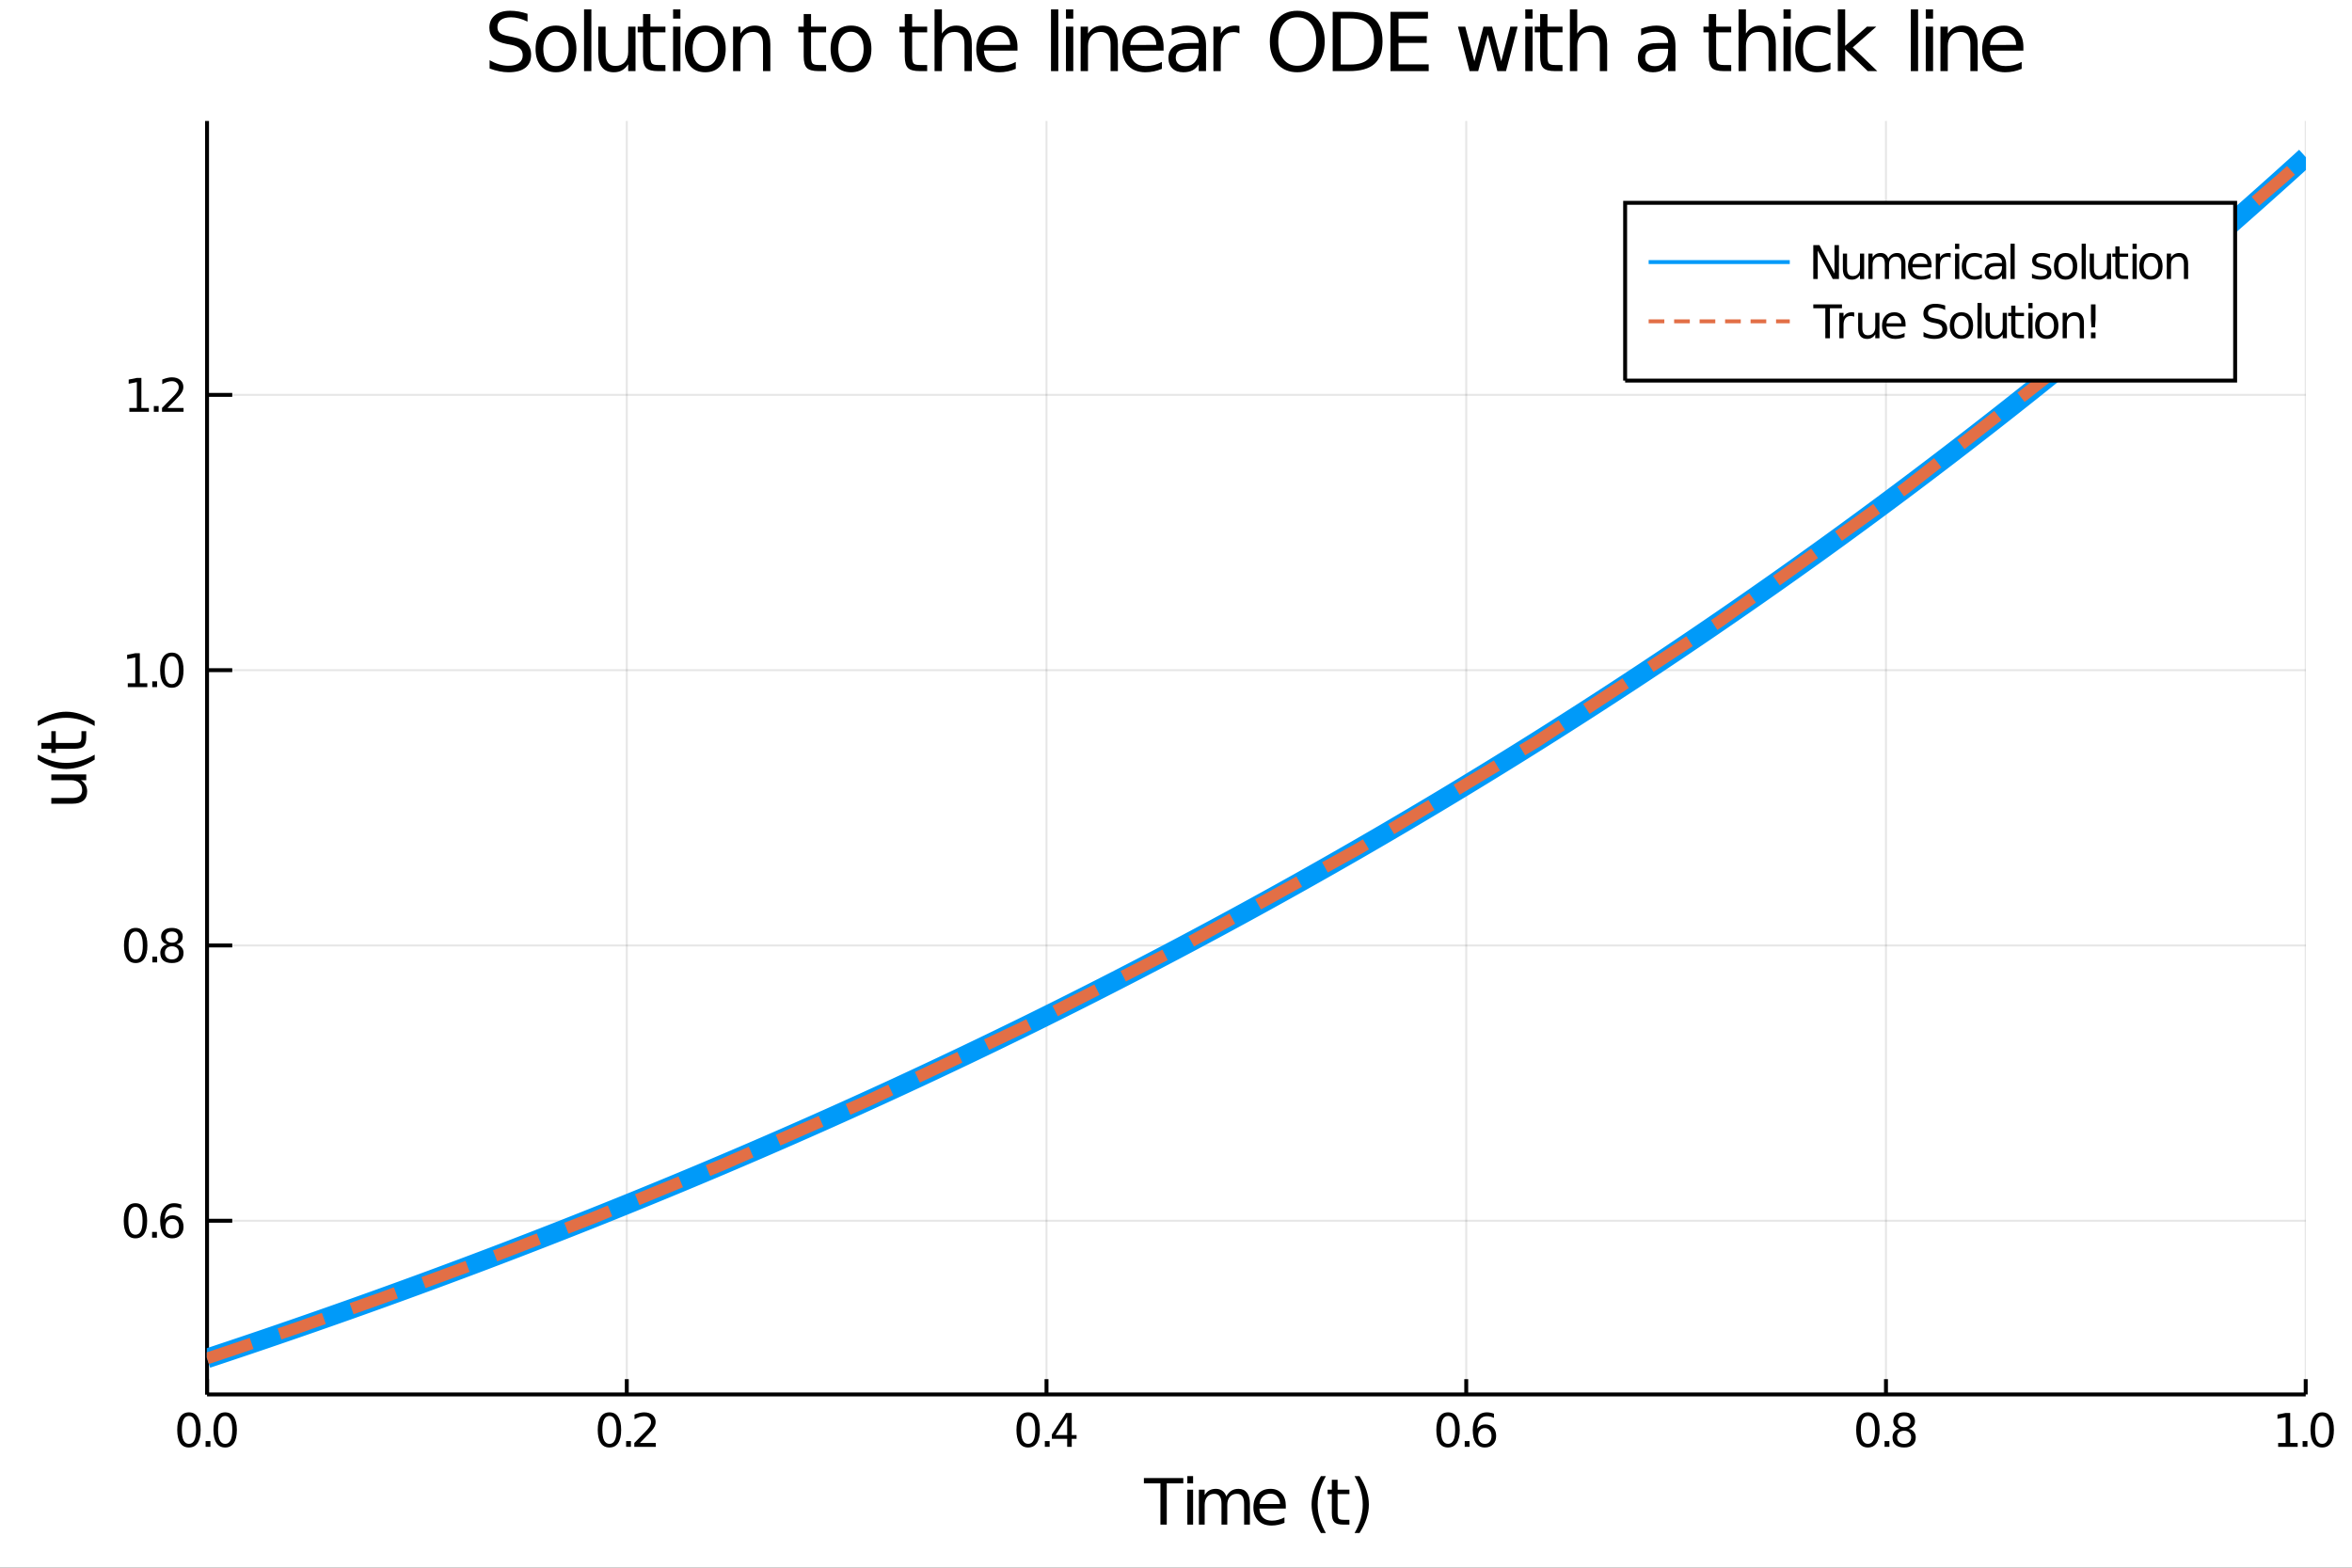 <?xml version="1.0" encoding="utf-8"?>
<svg xmlns="http://www.w3.org/2000/svg" xmlns:xlink="http://www.w3.org/1999/xlink" width="600" height="400" viewBox="0 0 2400 1600">
<rect x="0" y="0" width="2400" height="1600" fill="#333333" stroke="none"/>
<defs>
  <clipPath id="clip160">
    <rect x="0" y="0" width="2400" height="1600"/>
  </clipPath>
</defs>
<path clip-path="url(#clip160)" d="
M0 1600 L2400 1600 L2400 0 L0 0  Z
  " fill="#ffffff" fill-rule="evenodd" fill-opacity="1"/>
<defs>
  <clipPath id="clip161">
    <rect x="480" y="0" width="1681" height="1600"/>
  </clipPath>
</defs>
<path clip-path="url(#clip160)" d="
M211.278 1423.18 L2352.76 1423.18 L2352.76 123.472 L211.278 123.472  Z
  " fill="#ffffff" fill-rule="evenodd" fill-opacity="1"/>
<defs>
  <clipPath id="clip162">
    <rect x="211" y="123" width="2142" height="1301"/>
  </clipPath>
</defs>
<polyline clip-path="url(#clip162)" style="stroke:#000000; stroke-width:2; stroke-opacity:0.1; fill:none" points="
  211.278,1423.18 211.278,123.472 
  "/>
<polyline clip-path="url(#clip162)" style="stroke:#000000; stroke-width:2; stroke-opacity:0.1; fill:none" points="
  639.574,1423.18 639.574,123.472 
  "/>
<polyline clip-path="url(#clip162)" style="stroke:#000000; stroke-width:2; stroke-opacity:0.1; fill:none" points="
  1067.87,1423.18 1067.87,123.472 
  "/>
<polyline clip-path="url(#clip162)" style="stroke:#000000; stroke-width:2; stroke-opacity:0.1; fill:none" points="
  1496.16,1423.18 1496.16,123.472 
  "/>
<polyline clip-path="url(#clip162)" style="stroke:#000000; stroke-width:2; stroke-opacity:0.1; fill:none" points="
  1924.46,1423.18 1924.46,123.472 
  "/>
<polyline clip-path="url(#clip162)" style="stroke:#000000; stroke-width:2; stroke-opacity:0.1; fill:none" points="
  2352.76,1423.18 2352.76,123.472 
  "/>
<polyline clip-path="url(#clip162)" style="stroke:#000000; stroke-width:2; stroke-opacity:0.1; fill:none" points="
  211.278,1245.91 2352.76,1245.91 
  "/>
<polyline clip-path="url(#clip162)" style="stroke:#000000; stroke-width:2; stroke-opacity:0.1; fill:none" points="
  211.278,964.946 2352.76,964.946 
  "/>
<polyline clip-path="url(#clip162)" style="stroke:#000000; stroke-width:2; stroke-opacity:0.1; fill:none" points="
  211.278,683.979 2352.76,683.979 
  "/>
<polyline clip-path="url(#clip162)" style="stroke:#000000; stroke-width:2; stroke-opacity:0.1; fill:none" points="
  211.278,403.012 2352.76,403.012 
  "/>
<polyline clip-path="url(#clip160)" style="stroke:#000000; stroke-width:4; stroke-opacity:1; fill:none" points="
  211.278,1423.18 2352.76,1423.18 
  "/>
<polyline clip-path="url(#clip160)" style="stroke:#000000; stroke-width:4; stroke-opacity:1; fill:none" points="
  211.278,1423.18 211.278,123.472 
  "/>
<polyline clip-path="url(#clip160)" style="stroke:#000000; stroke-width:4; stroke-opacity:1; fill:none" points="
  211.278,1423.18 211.278,1407.58 
  "/>
<polyline clip-path="url(#clip160)" style="stroke:#000000; stroke-width:4; stroke-opacity:1; fill:none" points="
  639.574,1423.18 639.574,1407.58 
  "/>
<polyline clip-path="url(#clip160)" style="stroke:#000000; stroke-width:4; stroke-opacity:1; fill:none" points="
  1067.87,1423.18 1067.87,1407.58 
  "/>
<polyline clip-path="url(#clip160)" style="stroke:#000000; stroke-width:4; stroke-opacity:1; fill:none" points="
  1496.16,1423.18 1496.16,1407.58 
  "/>
<polyline clip-path="url(#clip160)" style="stroke:#000000; stroke-width:4; stroke-opacity:1; fill:none" points="
  1924.46,1423.18 1924.46,1407.58 
  "/>
<polyline clip-path="url(#clip160)" style="stroke:#000000; stroke-width:4; stroke-opacity:1; fill:none" points="
  2352.76,1423.18 2352.76,1407.58 
  "/>
<polyline clip-path="url(#clip160)" style="stroke:#000000; stroke-width:4; stroke-opacity:1; fill:none" points="
  211.278,1245.91 236.976,1245.91 
  "/>
<polyline clip-path="url(#clip160)" style="stroke:#000000; stroke-width:4; stroke-opacity:1; fill:none" points="
  211.278,964.946 236.976,964.946 
  "/>
<polyline clip-path="url(#clip160)" style="stroke:#000000; stroke-width:4; stroke-opacity:1; fill:none" points="
  211.278,683.979 236.976,683.979 
  "/>
<polyline clip-path="url(#clip160)" style="stroke:#000000; stroke-width:4; stroke-opacity:1; fill:none" points="
  211.278,403.012 236.976,403.012 
  "/>
<path clip-path="url(#clip160)" d="M 0 0 M192.795 1445.17 Q189.184 1445.17 187.355 1448.74 Q185.549 1452.28 185.549 1459.41 Q185.549 1466.51 187.355 1470.08 Q189.184 1473.62 192.795 1473.62 Q196.429 1473.62 198.234 1470.08 Q200.063 1466.51 200.063 1459.41 Q200.063 1452.28 198.234 1448.74 Q196.429 1445.17 192.795 1445.17 M192.795 1441.47 Q198.605 1441.47 201.66 1446.07 Q204.739 1450.66 204.739 1459.41 Q204.739 1468.13 201.66 1472.74 Q198.605 1477.32 192.795 1477.32 Q186.984 1477.32 183.906 1472.74 Q180.85 1468.13 180.85 1459.41 Q180.85 1450.66 183.906 1446.07 Q186.984 1441.47 192.795 1441.47 Z" fill="#000000" fill-rule="evenodd" fill-opacity="1" /><path clip-path="url(#clip160)" d="M 0 0 M209.808 1470.77 L214.693 1470.77 L214.693 1476.65 L209.808 1476.65 L209.808 1470.77 Z" fill="#000000" fill-rule="evenodd" fill-opacity="1" /><path clip-path="url(#clip160)" d="M 0 0 M229.762 1445.17 Q226.151 1445.17 224.322 1448.74 Q222.517 1452.28 222.517 1459.41 Q222.517 1466.51 224.322 1470.08 Q226.151 1473.62 229.762 1473.62 Q233.396 1473.62 235.202 1470.08 Q237.031 1466.51 237.031 1459.41 Q237.031 1452.28 235.202 1448.74 Q233.396 1445.17 229.762 1445.17 M229.762 1441.47 Q235.572 1441.47 238.628 1446.07 Q241.706 1450.66 241.706 1459.41 Q241.706 1468.13 238.628 1472.74 Q235.572 1477.32 229.762 1477.32 Q223.952 1477.32 220.873 1472.74 Q217.818 1468.13 217.818 1459.41 Q217.818 1450.66 220.873 1446.07 Q223.952 1441.47 229.762 1441.47 Z" fill="#000000" fill-rule="evenodd" fill-opacity="1" /><path clip-path="url(#clip160)" d="M 0 0 M621.889 1445.17 Q618.278 1445.17 616.449 1448.74 Q614.643 1452.28 614.643 1459.41 Q614.643 1466.51 616.449 1470.08 Q618.278 1473.62 621.889 1473.62 Q625.523 1473.62 627.329 1470.08 Q629.157 1466.51 629.157 1459.41 Q629.157 1452.28 627.329 1448.74 Q625.523 1445.17 621.889 1445.17 M621.889 1441.47 Q627.699 1441.47 630.754 1446.07 Q633.833 1450.66 633.833 1459.41 Q633.833 1468.13 630.754 1472.74 Q627.699 1477.32 621.889 1477.32 Q616.079 1477.32 613 1472.74 Q609.944 1468.13 609.944 1459.41 Q609.944 1450.66 613 1446.07 Q616.079 1441.47 621.889 1441.47 Z" fill="#000000" fill-rule="evenodd" fill-opacity="1" /><path clip-path="url(#clip160)" d="M 0 0 M638.903 1470.77 L643.787 1470.77 L643.787 1476.65 L638.903 1476.65 L638.903 1470.77 Z" fill="#000000" fill-rule="evenodd" fill-opacity="1" /><path clip-path="url(#clip160)" d="M 0 0 M652.884 1472.72 L669.203 1472.72 L669.203 1476.65 L647.259 1476.65 L647.259 1472.72 Q649.921 1469.96 654.504 1465.33 Q659.111 1460.68 660.291 1459.34 Q662.537 1456.81 663.416 1455.08 Q664.319 1453.32 664.319 1451.63 Q664.319 1448.87 662.375 1447.14 Q660.453 1445.4 657.352 1445.4 Q655.152 1445.4 652.699 1446.17 Q650.268 1446.93 647.49 1448.48 L647.49 1443.76 Q650.315 1442.62 652.768 1442.05 Q655.222 1441.47 657.259 1441.47 Q662.629 1441.47 665.824 1444.15 Q669.018 1446.84 669.018 1451.33 Q669.018 1453.46 668.208 1455.38 Q667.421 1457.28 665.314 1459.87 Q664.736 1460.54 661.634 1463.76 Q658.532 1466.95 652.884 1472.72 Z" fill="#000000" fill-rule="evenodd" fill-opacity="1" /><path clip-path="url(#clip160)" d="M 0 0 M1049.14 1445.17 Q1045.53 1445.17 1043.7 1448.74 Q1041.9 1452.28 1041.9 1459.41 Q1041.9 1466.51 1043.7 1470.08 Q1045.53 1473.62 1049.14 1473.62 Q1052.78 1473.62 1054.58 1470.08 Q1056.41 1466.51 1056.41 1459.41 Q1056.41 1452.28 1054.58 1448.74 Q1052.78 1445.17 1049.14 1445.17 M1049.14 1441.47 Q1054.95 1441.47 1058.01 1446.07 Q1061.09 1450.66 1061.09 1459.41 Q1061.09 1468.13 1058.01 1472.74 Q1054.95 1477.32 1049.14 1477.32 Q1043.33 1477.32 1040.25 1472.74 Q1037.2 1468.13 1037.2 1459.41 Q1037.2 1450.66 1040.25 1446.07 Q1043.33 1441.47 1049.14 1441.47 Z" fill="#000000" fill-rule="evenodd" fill-opacity="1" /><path clip-path="url(#clip160)" d="M 0 0 M1066.16 1470.77 L1071.04 1470.77 L1071.04 1476.65 L1066.16 1476.65 L1066.16 1470.77 Z" fill="#000000" fill-rule="evenodd" fill-opacity="1" /><path clip-path="url(#clip160)" d="M 0 0 M1088.96 1446.17 L1077.15 1464.61 L1088.96 1464.61 L1088.96 1446.17 M1087.73 1442.09 L1093.61 1442.09 L1093.61 1464.61 L1098.54 1464.61 L1098.54 1468.5 L1093.61 1468.5 L1093.61 1476.65 L1088.96 1476.65 L1088.96 1468.5 L1073.36 1468.5 L1073.36 1463.99 L1087.73 1442.09 Z" fill="#000000" fill-rule="evenodd" fill-opacity="1" /><path clip-path="url(#clip160)" d="M 0 0 M1477.6 1445.17 Q1473.99 1445.17 1472.16 1448.74 Q1470.35 1452.28 1470.35 1459.41 Q1470.35 1466.51 1472.16 1470.08 Q1473.99 1473.62 1477.6 1473.62 Q1481.23 1473.62 1483.04 1470.08 Q1484.87 1466.51 1484.87 1459.41 Q1484.87 1452.28 1483.04 1448.74 Q1481.23 1445.17 1477.6 1445.17 M1477.6 1441.47 Q1483.41 1441.47 1486.47 1446.07 Q1489.54 1450.66 1489.54 1459.41 Q1489.54 1468.13 1486.47 1472.74 Q1483.41 1477.32 1477.6 1477.32 Q1471.79 1477.32 1468.71 1472.74 Q1465.66 1468.13 1465.66 1459.41 Q1465.66 1450.66 1468.71 1446.07 Q1471.79 1441.47 1477.6 1441.47 Z" fill="#000000" fill-rule="evenodd" fill-opacity="1" /><path clip-path="url(#clip160)" d="M 0 0 M1494.61 1470.77 L1499.5 1470.77 L1499.5 1476.65 L1494.61 1476.65 L1494.61 1470.77 Z" fill="#000000" fill-rule="evenodd" fill-opacity="1" /><path clip-path="url(#clip160)" d="M 0 0 M1515.15 1457.51 Q1512 1457.51 1510.15 1459.66 Q1508.32 1461.81 1508.32 1465.56 Q1508.32 1469.29 1510.15 1471.47 Q1512 1473.62 1515.15 1473.62 Q1518.29 1473.62 1520.12 1471.47 Q1521.97 1469.29 1521.97 1465.56 Q1521.97 1461.81 1520.12 1459.66 Q1518.29 1457.51 1515.15 1457.51 M1524.43 1442.86 L1524.43 1447.11 Q1522.67 1446.28 1520.86 1445.84 Q1519.08 1445.4 1517.32 1445.4 Q1512.69 1445.4 1510.24 1448.53 Q1507.81 1451.65 1507.46 1457.97 Q1508.83 1455.96 1510.89 1454.89 Q1512.95 1453.8 1515.42 1453.8 Q1520.63 1453.8 1523.64 1456.98 Q1526.67 1460.12 1526.67 1465.56 Q1526.67 1470.89 1523.53 1474.11 Q1520.38 1477.32 1515.15 1477.32 Q1509.15 1477.32 1505.98 1472.74 Q1502.81 1468.13 1502.81 1459.41 Q1502.81 1451.21 1506.7 1446.35 Q1510.59 1441.47 1517.14 1441.47 Q1518.9 1441.47 1520.68 1441.81 Q1522.48 1442.16 1524.43 1442.86 Z" fill="#000000" fill-rule="evenodd" fill-opacity="1" /><path clip-path="url(#clip160)" d="M 0 0 M1906.02 1445.17 Q1902.41 1445.17 1900.58 1448.74 Q1898.78 1452.28 1898.78 1459.41 Q1898.78 1466.51 1900.58 1470.08 Q1902.41 1473.62 1906.02 1473.62 Q1909.66 1473.62 1911.46 1470.08 Q1913.29 1466.51 1913.29 1459.41 Q1913.29 1452.28 1911.46 1448.74 Q1909.66 1445.17 1906.02 1445.17 M1906.02 1441.47 Q1911.83 1441.47 1914.89 1446.07 Q1917.97 1450.66 1917.97 1459.41 Q1917.97 1468.13 1914.89 1472.74 Q1911.83 1477.32 1906.02 1477.32 Q1900.21 1477.32 1897.13 1472.74 Q1894.08 1468.13 1894.08 1459.41 Q1894.08 1450.66 1897.13 1446.07 Q1900.21 1441.47 1906.02 1441.47 Z" fill="#000000" fill-rule="evenodd" fill-opacity="1" /><path clip-path="url(#clip160)" d="M 0 0 M1923.04 1470.77 L1927.92 1470.77 L1927.92 1476.65 L1923.04 1476.65 L1923.04 1470.77 Z" fill="#000000" fill-rule="evenodd" fill-opacity="1" /><path clip-path="url(#clip160)" d="M 0 0 M1942.99 1460.24 Q1939.66 1460.24 1937.74 1462.02 Q1935.84 1463.8 1935.84 1466.93 Q1935.84 1470.05 1937.74 1471.84 Q1939.66 1473.62 1942.99 1473.62 Q1946.32 1473.62 1948.24 1471.84 Q1950.17 1470.03 1950.17 1466.93 Q1950.17 1463.8 1948.24 1462.02 Q1946.35 1460.24 1942.99 1460.24 M1938.31 1458.25 Q1935.31 1457.51 1933.62 1455.45 Q1931.95 1453.39 1931.95 1450.43 Q1931.95 1446.28 1934.89 1443.87 Q1937.85 1441.47 1942.99 1441.47 Q1948.15 1441.47 1951.09 1443.87 Q1954.03 1446.28 1954.03 1450.43 Q1954.03 1453.39 1952.34 1455.45 Q1950.68 1457.51 1947.69 1458.25 Q1951.07 1459.04 1952.94 1461.33 Q1954.84 1463.62 1954.84 1466.93 Q1954.84 1471.95 1951.76 1474.64 Q1948.71 1477.32 1942.99 1477.32 Q1937.27 1477.32 1934.19 1474.64 Q1931.14 1471.95 1931.14 1466.93 Q1931.14 1463.62 1933.04 1461.33 Q1934.93 1459.04 1938.31 1458.25 M1936.6 1450.86 Q1936.6 1453.55 1938.27 1455.05 Q1939.96 1456.56 1942.99 1456.56 Q1946 1456.56 1947.69 1455.05 Q1949.4 1453.55 1949.4 1450.86 Q1949.4 1448.18 1947.69 1446.68 Q1946 1445.17 1942.99 1445.17 Q1939.96 1445.17 1938.27 1446.68 Q1936.6 1448.18 1936.6 1450.86 Z" fill="#000000" fill-rule="evenodd" fill-opacity="1" /><path clip-path="url(#clip160)" d="M 0 0 M2324.65 1472.72 L2332.29 1472.72 L2332.29 1446.35 L2323.98 1448.02 L2323.98 1443.76 L2332.25 1442.09 L2336.92 1442.09 L2336.92 1472.72 L2344.56 1472.72 L2344.56 1476.65 L2324.65 1476.65 L2324.65 1472.72 Z" fill="#000000" fill-rule="evenodd" fill-opacity="1" /><path clip-path="url(#clip160)" d="M 0 0 M2349.63 1470.77 L2354.52 1470.77 L2354.52 1476.65 L2349.63 1476.65 L2349.63 1470.77 Z" fill="#000000" fill-rule="evenodd" fill-opacity="1" /><path clip-path="url(#clip160)" d="M 0 0 M2369.58 1445.17 Q2365.97 1445.17 2364.14 1448.74 Q2362.34 1452.28 2362.34 1459.41 Q2362.34 1466.51 2364.14 1470.08 Q2365.97 1473.62 2369.58 1473.62 Q2373.22 1473.62 2375.02 1470.08 Q2376.85 1466.51 2376.85 1459.41 Q2376.85 1452.28 2375.02 1448.74 Q2373.22 1445.17 2369.58 1445.17 M2369.58 1441.47 Q2375.39 1441.47 2378.45 1446.07 Q2381.53 1450.66 2381.53 1459.41 Q2381.53 1468.13 2378.45 1472.74 Q2375.39 1477.32 2369.58 1477.32 Q2363.77 1477.32 2360.7 1472.74 Q2357.64 1468.13 2357.64 1459.41 Q2357.64 1450.66 2360.7 1446.07 Q2363.77 1441.47 2369.58 1441.47 Z" fill="#000000" fill-rule="evenodd" fill-opacity="1" /><path clip-path="url(#clip160)" d="M 0 0 M138.205 1231.71 Q134.593 1231.71 132.765 1235.28 Q130.959 1238.82 130.959 1245.95 Q130.959 1253.05 132.765 1256.62 Q134.593 1260.16 138.205 1260.16 Q141.839 1260.16 143.644 1256.62 Q145.473 1253.05 145.473 1245.95 Q145.473 1238.82 143.644 1235.28 Q141.839 1231.71 138.205 1231.71 M138.205 1228.01 Q144.015 1228.01 147.07 1232.61 Q150.149 1237.2 150.149 1245.95 Q150.149 1254.67 147.07 1259.28 Q144.015 1263.86 138.205 1263.86 Q132.394 1263.86 129.316 1259.28 Q126.26 1254.67 126.26 1245.95 Q126.26 1237.2 129.316 1232.61 Q132.394 1228.01 138.205 1228.01 Z" fill="#000000" fill-rule="evenodd" fill-opacity="1" /><path clip-path="url(#clip160)" d="M 0 0 M155.218 1257.31 L160.103 1257.31 L160.103 1263.19 L155.218 1263.19 L155.218 1257.31 Z" fill="#000000" fill-rule="evenodd" fill-opacity="1" /><path clip-path="url(#clip160)" d="M 0 0 M175.751 1244.05 Q172.603 1244.05 170.751 1246.2 Q168.922 1248.35 168.922 1252.1 Q168.922 1255.83 170.751 1258.01 Q172.603 1260.16 175.751 1260.16 Q178.899 1260.16 180.727 1258.01 Q182.579 1255.83 182.579 1252.1 Q182.579 1248.35 180.727 1246.2 Q178.899 1244.05 175.751 1244.05 M185.033 1229.4 L185.033 1233.66 Q183.274 1232.82 181.468 1232.38 Q179.686 1231.94 177.927 1231.94 Q173.297 1231.94 170.843 1235.07 Q168.413 1238.19 168.065 1244.51 Q169.431 1242.5 171.491 1241.43 Q173.552 1240.35 176.028 1240.35 Q181.237 1240.35 184.246 1243.52 Q187.278 1246.66 187.278 1252.1 Q187.278 1257.43 184.13 1260.65 Q180.982 1263.86 175.751 1263.86 Q169.755 1263.86 166.584 1259.28 Q163.413 1254.67 163.413 1245.95 Q163.413 1237.75 167.302 1232.89 Q171.19 1228.01 177.741 1228.01 Q179.501 1228.01 181.283 1228.35 Q183.089 1228.7 185.033 1229.4 Z" fill="#000000" fill-rule="evenodd" fill-opacity="1" /><path clip-path="url(#clip160)" d="M 0 0 M138.459 950.744 Q134.848 950.744 133.019 954.309 Q131.214 957.851 131.214 964.98 Q131.214 972.087 133.019 975.652 Q134.848 979.193 138.459 979.193 Q142.093 979.193 143.899 975.652 Q145.728 972.087 145.728 964.98 Q145.728 957.851 143.899 954.309 Q142.093 950.744 138.459 950.744 M138.459 947.041 Q144.269 947.041 147.325 951.647 Q150.404 956.23 150.404 964.98 Q150.404 973.707 147.325 978.314 Q144.269 982.897 138.459 982.897 Q132.649 982.897 129.57 978.314 Q126.515 973.707 126.515 964.98 Q126.515 956.23 129.57 951.647 Q132.649 947.041 138.459 947.041 Z" fill="#000000" fill-rule="evenodd" fill-opacity="1" /><path clip-path="url(#clip160)" d="M 0 0 M155.473 976.346 L160.357 976.346 L160.357 982.226 L155.473 982.226 L155.473 976.346 Z" fill="#000000" fill-rule="evenodd" fill-opacity="1" /><path clip-path="url(#clip160)" d="M 0 0 M175.427 965.814 Q172.093 965.814 170.172 967.596 Q168.274 969.378 168.274 972.503 Q168.274 975.628 170.172 977.411 Q172.093 979.193 175.427 979.193 Q178.76 979.193 180.681 977.411 Q182.602 975.605 182.602 972.503 Q182.602 969.378 180.681 967.596 Q178.783 965.814 175.427 965.814 M170.751 963.823 Q167.741 963.082 166.052 961.022 Q164.385 958.962 164.385 955.999 Q164.385 951.855 167.325 949.448 Q170.288 947.041 175.427 947.041 Q180.589 947.041 183.528 949.448 Q186.468 951.855 186.468 955.999 Q186.468 958.962 184.778 961.022 Q183.112 963.082 180.126 963.823 Q183.505 964.61 185.38 966.902 Q187.278 969.193 187.278 972.503 Q187.278 977.527 184.2 980.212 Q181.144 982.897 175.427 982.897 Q169.709 982.897 166.63 980.212 Q163.575 977.527 163.575 972.503 Q163.575 969.193 165.473 966.902 Q167.371 964.61 170.751 963.823 M169.038 956.439 Q169.038 959.124 170.704 960.629 Q172.394 962.133 175.427 962.133 Q178.436 962.133 180.126 960.629 Q181.839 959.124 181.839 956.439 Q181.839 953.754 180.126 952.249 Q178.436 950.744 175.427 950.744 Q172.394 950.744 170.704 952.249 Q169.038 953.754 169.038 956.439 Z" fill="#000000" fill-rule="evenodd" fill-opacity="1" /><path clip-path="url(#clip160)" d="M 0 0 M130.404 697.324 L138.043 697.324 L138.043 670.958 L129.732 672.625 L129.732 668.366 L137.996 666.699 L142.672 666.699 L142.672 697.324 L150.311 697.324 L150.311 701.259 L130.404 701.259 L130.404 697.324 Z" fill="#000000" fill-rule="evenodd" fill-opacity="1" /><path clip-path="url(#clip160)" d="M 0 0 M155.38 695.379 L160.265 695.379 L160.265 701.259 L155.38 701.259 L155.38 695.379 Z" fill="#000000" fill-rule="evenodd" fill-opacity="1" /><path clip-path="url(#clip160)" d="M 0 0 M175.334 669.778 Q171.723 669.778 169.894 673.342 Q168.089 676.884 168.089 684.014 Q168.089 691.12 169.894 694.685 Q171.723 698.227 175.334 698.227 Q178.968 698.227 180.774 694.685 Q182.602 691.12 182.602 684.014 Q182.602 676.884 180.774 673.342 Q178.968 669.778 175.334 669.778 M175.334 666.074 Q181.144 666.074 184.2 670.68 Q187.278 675.264 187.278 684.014 Q187.278 692.74 184.2 697.347 Q181.144 701.93 175.334 701.93 Q169.524 701.93 166.445 697.347 Q163.39 692.74 163.39 684.014 Q163.39 675.264 166.445 670.68 Q169.524 666.074 175.334 666.074 Z" fill="#000000" fill-rule="evenodd" fill-opacity="1" /><path clip-path="url(#clip160)" d="M 0 0 M132.001 416.357 L139.64 416.357 L139.64 389.991 L131.33 391.658 L131.33 387.399 L139.593 385.732 L144.269 385.732 L144.269 416.357 L151.908 416.357 L151.908 420.292 L132.001 420.292 L132.001 416.357 Z" fill="#000000" fill-rule="evenodd" fill-opacity="1" /><path clip-path="url(#clip160)" d="M 0 0 M156.978 414.413 L161.862 414.413 L161.862 420.292 L156.978 420.292 L156.978 414.413 Z" fill="#000000" fill-rule="evenodd" fill-opacity="1" /><path clip-path="url(#clip160)" d="M 0 0 M170.959 416.357 L187.278 416.357 L187.278 420.292 L165.334 420.292 L165.334 416.357 Q167.996 413.602 172.579 408.973 Q177.186 404.32 178.366 402.978 Q180.612 400.454 181.491 398.718 Q182.394 396.959 182.394 395.269 Q182.394 392.515 180.45 390.779 Q178.528 389.042 175.427 389.042 Q173.227 389.042 170.774 389.806 Q168.343 390.57 165.566 392.121 L165.566 387.399 Q168.39 386.265 170.843 385.686 Q173.297 385.107 175.334 385.107 Q180.704 385.107 183.899 387.792 Q187.093 390.478 187.093 394.968 Q187.093 397.098 186.283 399.019 Q185.496 400.917 183.389 403.51 Q182.811 404.181 179.709 407.399 Q176.607 410.593 170.959 416.357 Z" fill="#000000" fill-rule="evenodd" fill-opacity="1" /><path clip-path="url(#clip160)" d="M 0 0 M538.291 14.081 L538.291 22.061 Q533.633 19.833 529.501 18.739 Q525.369 17.646 521.521 17.646 Q514.837 17.646 511.191 20.238 Q507.586 22.831 507.586 27.611 Q507.586 31.621 509.976 33.687 Q512.406 35.713 519.131 36.969 L524.073 37.981 Q533.228 39.723 537.562 44.139 Q541.937 48.514 541.937 55.886 Q541.937 64.677 536.023 69.214 Q530.149 73.751 518.766 73.751 Q514.472 73.751 509.611 72.778 Q504.79 71.806 499.605 69.902 L499.605 61.477 Q504.588 64.272 509.368 65.689 Q514.148 67.107 518.766 67.107 Q525.774 67.107 529.582 64.353 Q533.39 61.598 533.39 56.494 Q533.39 52.038 530.635 49.526 Q527.921 47.015 521.683 45.759 L516.7 44.787 Q507.545 42.964 503.454 39.075 Q499.362 35.186 499.362 28.259 Q499.362 20.238 504.993 15.62 Q510.664 11.002 520.589 11.002 Q524.842 11.002 529.258 11.772 Q533.673 12.542 538.291 14.081 Z" fill="#000000" fill-rule="evenodd" fill-opacity="1" /><path clip-path="url(#clip160)" d="M 0 0 M567.336 32.431 Q561.341 32.431 557.857 37.131 Q554.373 41.789 554.373 49.931 Q554.373 58.074 557.817 62.773 Q561.301 67.431 567.336 67.431 Q573.291 67.431 576.775 62.732 Q580.259 58.033 580.259 49.931 Q580.259 41.87 576.775 37.171 Q573.291 32.431 567.336 32.431 M567.336 26.112 Q577.059 26.112 582.608 32.431 Q588.158 38.751 588.158 49.931 Q588.158 61.071 582.608 67.431 Q577.059 73.751 567.336 73.751 Q557.574 73.751 552.024 67.431 Q546.515 61.071 546.515 49.931 Q546.515 38.751 552.024 32.431 Q557.574 26.112 567.336 26.112 Z" fill="#000000" fill-rule="evenodd" fill-opacity="1" /><path clip-path="url(#clip160)" d="M 0 0 M595.976 9.544 L603.43 9.544 L603.43 72.576 L595.976 72.576 L595.976 9.544 Z" fill="#000000" fill-rule="evenodd" fill-opacity="1" /><path clip-path="url(#clip160)" d="M 0 0 M610.478 54.671 L610.478 27.206 L617.932 27.206 L617.932 54.387 Q617.932 60.828 620.444 64.069 Q622.955 67.269 627.978 67.269 Q634.014 67.269 637.498 63.421 Q641.022 59.573 641.022 52.929 L641.022 27.206 L648.476 27.206 L648.476 72.576 L641.022 72.576 L641.022 65.608 Q638.308 69.74 634.703 71.766 Q631.138 73.751 626.399 73.751 Q618.58 73.751 614.529 68.89 Q610.478 64.029 610.478 54.671 M629.234 26.112 L629.234 26.112 Z" fill="#000000" fill-rule="evenodd" fill-opacity="1" /><path clip-path="url(#clip160)" d="M 0 0 M663.667 14.324 L663.667 27.206 L679.02 27.206 L679.02 32.999 L663.667 32.999 L663.667 57.628 Q663.667 63.178 665.166 64.758 Q666.705 66.338 671.364 66.338 L679.02 66.338 L679.02 72.576 L671.364 72.576 Q662.735 72.576 659.454 69.376 Q656.173 66.135 656.173 57.628 L656.173 32.999 L650.704 32.999 L650.704 27.206 L656.173 27.206 L656.173 14.324 L663.667 14.324 Z" fill="#000000" fill-rule="evenodd" fill-opacity="1" /><path clip-path="url(#clip160)" d="M 0 0 M686.838 27.206 L694.292 27.206 L694.292 72.576 L686.838 72.576 L686.838 27.206 M686.838 9.544 L694.292 9.544 L694.292 18.983 L686.838 18.983 L686.838 9.544 Z" fill="#000000" fill-rule="evenodd" fill-opacity="1" /><path clip-path="url(#clip160)" d="M 0 0 M719.691 32.431 Q713.696 32.431 710.212 37.131 Q706.728 41.789 706.728 49.931 Q706.728 58.074 710.171 62.773 Q713.655 67.431 719.691 67.431 Q725.646 67.431 729.129 62.732 Q732.613 58.033 732.613 49.931 Q732.613 41.87 729.129 37.171 Q725.646 32.431 719.691 32.431 M719.691 26.112 Q729.413 26.112 734.963 32.431 Q740.513 38.751 740.513 49.931 Q740.513 61.071 734.963 67.431 Q729.413 73.751 719.691 73.751 Q709.928 73.751 704.378 67.431 Q698.869 61.071 698.869 49.931 Q698.869 38.751 704.378 32.431 Q709.928 26.112 719.691 26.112 Z" fill="#000000" fill-rule="evenodd" fill-opacity="1" /><path clip-path="url(#clip160)" d="M 0 0 M786.045 45.192 L786.045 72.576 L778.591 72.576 L778.591 45.435 Q778.591 38.994 776.079 35.794 Q773.568 32.594 768.545 32.594 Q762.509 32.594 759.025 36.442 Q755.541 40.29 755.541 46.934 L755.541 72.576 L748.047 72.576 L748.047 27.206 L755.541 27.206 L755.541 34.254 Q758.215 30.163 761.82 28.138 Q765.466 26.112 770.206 26.112 Q778.024 26.112 782.034 30.973 Q786.045 35.794 786.045 45.192 Z" fill="#000000" fill-rule="evenodd" fill-opacity="1" /><path clip-path="url(#clip160)" d="M 0 0 M827.607 14.324 L827.607 27.206 L842.96 27.206 L842.96 32.999 L827.607 32.999 L827.607 57.628 Q827.607 63.178 829.106 64.758 Q830.645 66.338 835.304 66.338 L842.96 66.338 L842.96 72.576 L835.304 72.576 Q826.675 72.576 823.394 69.376 Q820.113 66.135 820.113 57.628 L820.113 32.999 L814.644 32.999 L814.644 27.206 L820.113 27.206 L820.113 14.324 L827.607 14.324 Z" fill="#000000" fill-rule="evenodd" fill-opacity="1" /><path clip-path="url(#clip160)" d="M 0 0 M868.359 32.431 Q862.364 32.431 858.88 37.131 Q855.396 41.789 855.396 49.931 Q855.396 58.074 858.839 62.773 Q862.323 67.431 868.359 67.431 Q874.314 67.431 877.798 62.732 Q881.281 58.033 881.281 49.931 Q881.281 41.87 877.798 37.171 Q874.314 32.431 868.359 32.431 M868.359 26.112 Q878.081 26.112 883.631 32.431 Q889.181 38.751 889.181 49.931 Q889.181 61.071 883.631 67.431 Q878.081 73.751 868.359 73.751 Q858.596 73.751 853.047 67.431 Q847.537 61.071 847.537 49.931 Q847.537 38.751 853.047 32.431 Q858.596 26.112 868.359 26.112 Z" fill="#000000" fill-rule="evenodd" fill-opacity="1" /><path clip-path="url(#clip160)" d="M 0 0 M930.743 14.324 L930.743 27.206 L946.096 27.206 L946.096 32.999 L930.743 32.999 L930.743 57.628 Q930.743 63.178 932.242 64.758 Q933.781 66.338 938.44 66.338 L946.096 66.338 L946.096 72.576 L938.44 72.576 Q929.811 72.576 926.53 69.376 Q923.249 66.135 923.249 57.628 L923.249 32.999 L917.78 32.999 L917.78 27.206 L923.249 27.206 L923.249 14.324 L930.743 14.324 Z" fill="#000000" fill-rule="evenodd" fill-opacity="1" /><path clip-path="url(#clip160)" d="M 0 0 M991.628 45.192 L991.628 72.576 L984.174 72.576 L984.174 45.435 Q984.174 38.994 981.663 35.794 Q979.151 32.594 974.128 32.594 Q968.092 32.594 964.609 36.442 Q961.125 40.29 961.125 46.934 L961.125 72.576 L953.631 72.576 L953.631 9.544 L961.125 9.544 L961.125 34.254 Q963.798 30.163 967.404 28.138 Q971.049 26.112 975.789 26.112 Q983.607 26.112 987.618 30.973 Q991.628 35.794 991.628 45.192 Z" fill="#000000" fill-rule="evenodd" fill-opacity="1" /><path clip-path="url(#clip160)" d="M 0 0 M1038.25 48.028 L1038.25 51.673 L1003.98 51.673 Q1004.47 59.37 1008.6 63.421 Q1012.77 67.431 1020.19 67.431 Q1024.48 67.431 1028.49 66.378 Q1032.54 65.325 1036.51 63.218 L1036.51 70.267 Q1032.5 71.968 1028.29 72.86 Q1024.08 73.751 1019.74 73.751 Q1008.88 73.751 1002.52 67.431 Q996.206 61.112 996.206 50.337 Q996.206 39.197 1002.2 32.675 Q1008.24 26.112 1018.45 26.112 Q1027.6 26.112 1032.91 32.026 Q1038.25 37.9 1038.25 48.028 M1030.8 45.84 Q1030.72 39.723 1027.36 36.077 Q1024.04 32.431 1018.53 32.431 Q1012.29 32.431 1008.52 35.956 Q1004.79 39.48 1004.23 45.88 L1030.8 45.84 Z" fill="#000000" fill-rule="evenodd" fill-opacity="1" /><path clip-path="url(#clip160)" d="M 0 0 M1072.44 9.544 L1079.9 9.544 L1079.9 72.576 L1072.44 72.576 L1072.44 9.544 Z" fill="#000000" fill-rule="evenodd" fill-opacity="1" /><path clip-path="url(#clip160)" d="M 0 0 M1087.72 27.206 L1095.17 27.206 L1095.17 72.576 L1087.72 72.576 L1087.72 27.206 M1087.72 9.544 L1095.17 9.544 L1095.17 18.983 L1087.72 18.983 L1087.72 9.544 Z" fill="#000000" fill-rule="evenodd" fill-opacity="1" /><path clip-path="url(#clip160)" d="M 0 0 M1140.7 45.192 L1140.7 72.576 L1133.25 72.576 L1133.25 45.435 Q1133.25 38.994 1130.74 35.794 Q1128.22 32.594 1123.2 32.594 Q1117.17 32.594 1113.68 36.442 Q1110.2 40.29 1110.2 46.934 L1110.2 72.576 L1102.7 72.576 L1102.7 27.206 L1110.2 27.206 L1110.2 34.254 Q1112.87 30.163 1116.48 28.138 Q1120.12 26.112 1124.86 26.112 Q1132.68 26.112 1136.69 30.973 Q1140.7 35.794 1140.7 45.192 Z" fill="#000000" fill-rule="evenodd" fill-opacity="1" /><path clip-path="url(#clip160)" d="M 0 0 M1187.33 48.028 L1187.33 51.673 L1153.06 51.673 Q1153.54 59.37 1157.67 63.421 Q1161.85 67.431 1169.26 67.431 Q1173.55 67.431 1177.56 66.378 Q1181.62 65.325 1185.59 63.218 L1185.59 70.267 Q1181.57 71.968 1177.36 72.86 Q1173.15 73.751 1168.81 73.751 Q1157.96 73.751 1151.6 67.431 Q1145.28 61.112 1145.28 50.337 Q1145.28 39.197 1151.27 32.675 Q1157.31 26.112 1167.52 26.112 Q1176.67 26.112 1181.98 32.026 Q1187.33 37.9 1187.33 48.028 M1179.87 45.84 Q1179.79 39.723 1176.43 36.077 Q1173.11 32.431 1167.6 32.431 Q1161.36 32.431 1157.59 35.956 Q1153.87 39.48 1153.3 45.88 L1179.87 45.84 Z" fill="#000000" fill-rule="evenodd" fill-opacity="1" /><path clip-path="url(#clip160)" d="M 0 0 M1215.76 49.769 Q1206.73 49.769 1203.25 51.835 Q1199.76 53.901 1199.76 58.884 Q1199.76 62.854 1202.36 65.203 Q1204.99 67.512 1209.49 67.512 Q1215.68 67.512 1219.41 63.137 Q1223.18 58.722 1223.18 51.43 L1223.18 49.769 L1215.76 49.769 M1230.63 46.691 L1230.63 72.576 L1223.18 72.576 L1223.18 65.689 Q1220.63 69.821 1216.82 71.806 Q1213.01 73.751 1207.5 73.751 Q1200.53 73.751 1196.4 69.862 Q1192.31 65.933 1192.31 59.37 Q1192.31 51.714 1197.41 47.825 Q1202.56 43.936 1212.73 43.936 L1223.18 43.936 L1223.18 43.207 Q1223.18 38.062 1219.77 35.267 Q1216.41 32.431 1210.3 32.431 Q1206.41 32.431 1202.72 33.363 Q1199.03 34.295 1195.63 36.158 L1195.63 29.272 Q1199.72 27.692 1203.57 26.922 Q1207.42 26.112 1211.07 26.112 Q1220.91 26.112 1225.77 31.216 Q1230.63 36.32 1230.63 46.691 Z" fill="#000000" fill-rule="evenodd" fill-opacity="1" /><path clip-path="url(#clip160)" d="M 0 0 M1264.74 34.173 Q1263.48 33.444 1261.99 33.12 Q1260.53 32.756 1258.74 32.756 Q1252.43 32.756 1249.02 36.888 Q1245.66 40.979 1245.66 48.676 L1245.66 72.576 L1238.17 72.576 L1238.17 27.206 L1245.66 27.206 L1245.66 34.254 Q1248.01 30.122 1251.78 28.138 Q1255.54 26.112 1260.93 26.112 Q1261.7 26.112 1262.63 26.234 Q1263.57 26.315 1264.7 26.517 L1264.74 34.173 Z" fill="#000000" fill-rule="evenodd" fill-opacity="1" /><path clip-path="url(#clip160)" d="M 0 0 M1323.8 17.646 Q1314.89 17.646 1309.62 24.289 Q1304.4 30.933 1304.4 42.397 Q1304.4 53.82 1309.62 60.464 Q1314.89 67.107 1323.8 67.107 Q1332.71 67.107 1337.9 60.464 Q1343.13 53.82 1343.13 42.397 Q1343.13 30.933 1337.9 24.289 Q1332.71 17.646 1323.8 17.646 M1323.8 11.002 Q1336.52 11.002 1344.14 19.55 Q1351.75 28.057 1351.75 42.397 Q1351.75 56.697 1344.14 65.244 Q1336.52 73.751 1323.8 73.751 Q1311.04 73.751 1303.39 65.244 Q1295.77 56.737 1295.77 42.397 Q1295.77 28.057 1303.39 19.55 Q1311.04 11.002 1323.8 11.002 Z" fill="#000000" fill-rule="evenodd" fill-opacity="1" /><path clip-path="url(#clip160)" d="M 0 0 M1368.08 18.82 L1368.08 65.852 L1377.96 65.852 Q1390.48 65.852 1396.27 60.18 Q1402.11 54.509 1402.11 42.275 Q1402.11 30.122 1396.27 24.492 Q1390.48 18.82 1377.96 18.82 L1368.08 18.82 M1359.9 12.096 L1376.71 12.096 Q1394.29 12.096 1402.51 19.428 Q1410.73 26.72 1410.73 42.275 Q1410.73 57.912 1402.47 65.244 Q1394.21 72.576 1376.71 72.576 L1359.9 72.576 L1359.9 12.096 Z" fill="#000000" fill-rule="evenodd" fill-opacity="1" /><path clip-path="url(#clip160)" d="M 0 0 M1418.88 12.096 L1457.12 12.096 L1457.12 18.983 L1427.06 18.983 L1427.06 36.888 L1455.86 36.888 L1455.86 43.774 L1427.06 43.774 L1427.06 65.689 L1457.85 65.689 L1457.85 72.576 L1418.88 72.576 L1418.88 12.096 Z" fill="#000000" fill-rule="evenodd" fill-opacity="1" /><path clip-path="url(#clip160)" d="M 0 0 M1487.7 27.206 L1495.16 27.206 L1504.47 62.611 L1513.75 27.206 L1522.54 27.206 L1531.86 62.611 L1541.13 27.206 L1548.59 27.206 L1536.72 72.576 L1527.93 72.576 L1518.16 35.389 L1508.36 72.576 L1499.57 72.576 L1487.7 27.206 Z" fill="#000000" fill-rule="evenodd" fill-opacity="1" /><path clip-path="url(#clip160)" d="M 0 0 M1556.41 27.206 L1563.86 27.206 L1563.86 72.576 L1556.41 72.576 L1556.41 27.206 M1556.41 9.544 L1563.86 9.544 L1563.86 18.983 L1556.41 18.983 L1556.41 9.544 Z" fill="#000000" fill-rule="evenodd" fill-opacity="1" /><path clip-path="url(#clip160)" d="M 0 0 M1579.05 14.324 L1579.05 27.206 L1594.4 27.206 L1594.4 32.999 L1579.05 32.999 L1579.05 57.628 Q1579.05 63.178 1580.55 64.758 Q1582.09 66.338 1586.75 66.338 L1594.4 66.338 L1594.4 72.576 L1586.75 72.576 Q1578.12 72.576 1574.84 69.376 Q1571.56 66.135 1571.56 57.628 L1571.56 32.999 L1566.09 32.999 L1566.09 27.206 L1571.56 27.206 L1571.56 14.324 L1579.05 14.324 Z" fill="#000000" fill-rule="evenodd" fill-opacity="1" /><path clip-path="url(#clip160)" d="M 0 0 M1639.93 45.192 L1639.93 72.576 L1632.48 72.576 L1632.48 45.435 Q1632.48 38.994 1629.97 35.794 Q1627.46 32.594 1622.43 32.594 Q1616.4 32.594 1612.92 36.442 Q1609.43 40.29 1609.43 46.934 L1609.43 72.576 L1601.94 72.576 L1601.94 9.544 L1609.43 9.544 L1609.43 34.254 Q1612.11 30.163 1615.71 28.138 Q1619.36 26.112 1624.1 26.112 Q1631.91 26.112 1635.92 30.973 Q1639.93 35.794 1639.93 45.192 Z" fill="#000000" fill-rule="evenodd" fill-opacity="1" /><path clip-path="url(#clip160)" d="M 0 0 M1694.74 49.769 Q1685.71 49.769 1682.23 51.835 Q1678.74 53.901 1678.74 58.884 Q1678.74 62.854 1681.34 65.203 Q1683.97 67.512 1688.46 67.512 Q1694.66 67.512 1698.39 63.137 Q1702.16 58.722 1702.16 51.43 L1702.16 49.769 L1694.74 49.769 M1709.61 46.691 L1709.61 72.576 L1702.16 72.576 L1702.16 65.689 Q1699.6 69.821 1695.8 71.806 Q1691.99 73.751 1686.48 73.751 Q1679.51 73.751 1675.38 69.862 Q1671.29 65.933 1671.29 59.37 Q1671.29 51.714 1676.39 47.825 Q1681.54 43.936 1691.71 43.936 L1702.16 43.936 L1702.16 43.207 Q1702.16 38.062 1698.75 35.267 Q1695.39 32.431 1689.27 32.431 Q1685.39 32.431 1681.7 33.363 Q1678.01 34.295 1674.61 36.158 L1674.61 29.272 Q1678.7 27.692 1682.55 26.922 Q1686.4 26.112 1690.04 26.112 Q1699.89 26.112 1704.75 31.216 Q1709.61 36.32 1709.61 46.691 Z" fill="#000000" fill-rule="evenodd" fill-opacity="1" /><path clip-path="url(#clip160)" d="M 0 0 M1751.17 14.324 L1751.17 27.206 L1766.53 27.206 L1766.53 32.999 L1751.17 32.999 L1751.17 57.628 Q1751.17 63.178 1752.67 64.758 Q1754.21 66.338 1758.87 66.338 L1766.53 66.338 L1766.53 72.576 L1758.87 72.576 Q1750.24 72.576 1746.96 69.376 Q1743.68 66.135 1743.68 57.628 L1743.68 32.999 L1738.21 32.999 L1738.21 27.206 L1743.68 27.206 L1743.68 14.324 L1751.17 14.324 Z" fill="#000000" fill-rule="evenodd" fill-opacity="1" /><path clip-path="url(#clip160)" d="M 0 0 M1812.06 45.192 L1812.06 72.576 L1804.6 72.576 L1804.6 45.435 Q1804.6 38.994 1802.09 35.794 Q1799.58 32.594 1794.56 32.594 Q1788.52 32.594 1785.04 36.442 Q1781.55 40.29 1781.55 46.934 L1781.55 72.576 L1774.06 72.576 L1774.06 9.544 L1781.55 9.544 L1781.55 34.254 Q1784.23 30.163 1787.83 28.138 Q1791.48 26.112 1796.22 26.112 Q1804.04 26.112 1808.05 30.973 Q1812.06 35.794 1812.06 45.192 Z" fill="#000000" fill-rule="evenodd" fill-opacity="1" /><path clip-path="url(#clip160)" d="M 0 0 M1819.88 27.206 L1827.33 27.206 L1827.33 72.576 L1819.88 72.576 L1819.88 27.206 M1819.88 9.544 L1827.33 9.544 L1827.33 18.983 L1819.88 18.983 L1819.88 9.544 Z" fill="#000000" fill-rule="evenodd" fill-opacity="1" /><path clip-path="url(#clip160)" d="M 0 0 M1867.8 28.948 L1867.8 35.915 Q1864.64 34.173 1861.44 33.323 Q1858.28 32.431 1855.04 32.431 Q1847.79 32.431 1843.78 37.05 Q1839.77 41.627 1839.77 49.931 Q1839.77 58.236 1843.78 62.854 Q1847.79 67.431 1855.04 67.431 Q1858.28 67.431 1861.44 66.581 Q1864.64 65.689 1867.8 63.948 L1867.8 70.834 Q1864.68 72.292 1861.32 73.022 Q1857.99 73.751 1854.23 73.751 Q1843.98 73.751 1837.94 67.31 Q1831.91 60.869 1831.91 49.931 Q1831.91 38.832 1837.98 32.472 Q1844.1 26.112 1854.71 26.112 Q1858.16 26.112 1861.44 26.841 Q1864.72 27.53 1867.8 28.948 Z" fill="#000000" fill-rule="evenodd" fill-opacity="1" /><path clip-path="url(#clip160)" d="M 0 0 M1875.33 9.544 L1882.83 9.544 L1882.83 46.772 L1905.07 27.206 L1914.59 27.206 L1890.52 48.433 L1915.6 72.576 L1905.88 72.576 L1882.83 50.418 L1882.83 72.576 L1875.33 72.576 L1875.33 9.544 Z" fill="#000000" fill-rule="evenodd" fill-opacity="1" /><path clip-path="url(#clip160)" d="M 0 0 M1949.79 9.544 L1957.24 9.544 L1957.24 72.576 L1949.79 72.576 L1949.79 9.544 Z" fill="#000000" fill-rule="evenodd" fill-opacity="1" /><path clip-path="url(#clip160)" d="M 0 0 M1965.06 27.206 L1972.51 27.206 L1972.51 72.576 L1965.06 72.576 L1965.06 27.206 M1965.06 9.544 L1972.51 9.544 L1972.51 18.983 L1965.06 18.983 L1965.06 9.544 Z" fill="#000000" fill-rule="evenodd" fill-opacity="1" /><path clip-path="url(#clip160)" d="M 0 0 M2018.05 45.192 L2018.05 72.576 L2010.59 72.576 L2010.59 45.435 Q2010.59 38.994 2008.08 35.794 Q2005.57 32.594 2000.55 32.594 Q1994.51 32.594 1991.03 36.442 Q1987.54 40.29 1987.54 46.934 L1987.54 72.576 L1980.05 72.576 L1980.05 27.206 L1987.54 27.206 L1987.54 34.254 Q1990.22 30.163 1993.82 28.138 Q1997.47 26.112 2002.21 26.112 Q2010.03 26.112 2014.04 30.973 Q2018.05 35.794 2018.05 45.192 Z" fill="#000000" fill-rule="evenodd" fill-opacity="1" /><path clip-path="url(#clip160)" d="M 0 0 M2064.67 48.028 L2064.67 51.673 L2030.4 51.673 Q2030.89 59.37 2035.02 63.421 Q2039.19 67.431 2046.61 67.431 Q2050.9 67.431 2054.91 66.378 Q2058.96 65.325 2062.93 63.218 L2062.93 70.267 Q2058.92 71.968 2054.71 72.86 Q2050.49 73.751 2046.16 73.751 Q2035.3 73.751 2028.94 67.431 Q2022.62 61.112 2022.62 50.337 Q2022.62 39.197 2028.62 32.675 Q2034.65 26.112 2044.86 26.112 Q2054.02 26.112 2059.32 32.026 Q2064.67 37.9 2064.67 48.028 M2057.22 45.84 Q2057.14 39.723 2053.78 36.077 Q2050.45 32.431 2044.94 32.431 Q2038.71 32.431 2034.94 35.956 Q2031.21 39.48 2030.64 45.88 L2057.22 45.84 Z" fill="#000000" fill-rule="evenodd" fill-opacity="1" /><path clip-path="url(#clip160)" d="M 0 0 M1167.24 1508.52 L1207.44 1508.52 L1207.44 1513.93 L1190.57 1513.93 L1190.57 1556.04 L1184.11 1556.04 L1184.11 1513.93 L1167.24 1513.93 L1167.24 1508.52 Z" fill="#000000" fill-rule="evenodd" fill-opacity="1" /><path clip-path="url(#clip160)" d="M 0 0 M1211.58 1520.4 L1217.44 1520.4 L1217.44 1556.04 L1211.58 1556.04 L1211.58 1520.4 M1211.58 1506.52 L1217.44 1506.52 L1217.44 1513.93 L1211.58 1513.93 L1211.58 1506.52 Z" fill="#000000" fill-rule="evenodd" fill-opacity="1" /><path clip-path="url(#clip160)" d="M 0 0 M1251.33 1527.24 Q1253.53 1523.29 1256.59 1521.41 Q1259.64 1519.54 1263.78 1519.54 Q1269.35 1519.54 1272.37 1523.45 Q1275.4 1527.33 1275.4 1534.53 L1275.4 1556.04 L1269.51 1556.04 L1269.51 1534.72 Q1269.51 1529.59 1267.69 1527.11 Q1265.88 1524.63 1262.16 1524.63 Q1257.6 1524.63 1254.96 1527.65 Q1252.32 1530.68 1252.32 1535.9 L1252.32 1556.04 L1246.43 1556.04 L1246.43 1534.72 Q1246.43 1529.56 1244.62 1527.11 Q1242.8 1524.63 1239.02 1524.63 Q1234.53 1524.63 1231.89 1527.68 Q1229.25 1530.71 1229.25 1535.9 L1229.25 1556.04 L1223.36 1556.04 L1223.36 1520.4 L1229.25 1520.4 L1229.25 1525.93 Q1231.25 1522.66 1234.05 1521.1 Q1236.85 1519.54 1240.7 1519.54 Q1244.59 1519.54 1247.29 1521.51 Q1250.03 1523.48 1251.33 1527.24 Z" fill="#000000" fill-rule="evenodd" fill-opacity="1" /><path clip-path="url(#clip160)" d="M 0 0 M1312.03 1536.76 L1312.03 1539.62 L1285.1 1539.62 Q1285.49 1545.67 1288.73 1548.85 Q1292.01 1552 1297.84 1552 Q1301.21 1552 1304.36 1551.17 Q1307.54 1550.35 1310.66 1548.69 L1310.66 1554.23 Q1307.51 1555.57 1304.2 1556.27 Q1300.89 1556.97 1297.49 1556.97 Q1288.96 1556.97 1283.96 1552 Q1278.99 1547.04 1278.99 1538.57 Q1278.99 1529.82 1283.7 1524.69 Q1288.45 1519.54 1296.47 1519.54 Q1303.66 1519.54 1307.83 1524.18 Q1312.03 1528.8 1312.03 1536.76 M1306.17 1535.04 Q1306.11 1530.23 1303.47 1527.37 Q1300.86 1524.5 1296.53 1524.5 Q1291.63 1524.5 1288.67 1527.27 Q1285.74 1530.04 1285.3 1535.07 L1306.17 1535.04 Z" fill="#000000" fill-rule="evenodd" fill-opacity="1" /><path clip-path="url(#clip160)" d="M 0 0 M1352.96 1506.58 Q1348.7 1513.9 1346.63 1521.06 Q1344.56 1528.23 1344.56 1535.58 Q1344.56 1542.93 1346.63 1550.16 Q1348.73 1557.35 1352.96 1564.64 L1347.87 1564.64 Q1343.1 1557.16 1340.71 1549.93 Q1338.35 1542.71 1338.35 1535.58 Q1338.35 1528.48 1340.71 1521.29 Q1343.06 1514.09 1347.87 1506.58 L1352.96 1506.58 Z" fill="#000000" fill-rule="evenodd" fill-opacity="1" /><path clip-path="url(#clip160)" d="M 0 0 M1364.9 1510.27 L1364.9 1520.4 L1376.96 1520.4 L1376.96 1524.95 L1364.9 1524.95 L1364.9 1544.3 Q1364.9 1548.66 1366.08 1549.9 Q1367.29 1551.14 1370.95 1551.14 L1376.96 1551.14 L1376.96 1556.04 L1370.95 1556.04 Q1364.17 1556.04 1361.59 1553.53 Q1359.01 1550.98 1359.01 1544.3 L1359.01 1524.95 L1354.71 1524.95 L1354.71 1520.4 L1359.01 1520.4 L1359.01 1510.27 L1364.9 1510.27 Z" fill="#000000" fill-rule="evenodd" fill-opacity="1" /><path clip-path="url(#clip160)" d="M 0 0 M1382.18 1506.58 L1387.27 1506.58 Q1392.05 1514.09 1394.4 1521.29 Q1396.79 1528.48 1396.79 1535.58 Q1396.79 1542.71 1394.4 1549.93 Q1392.05 1557.16 1387.27 1564.64 L1382.18 1564.64 Q1386.41 1557.35 1388.48 1550.16 Q1390.58 1542.93 1390.58 1535.58 Q1390.58 1528.23 1388.48 1521.06 Q1386.41 1513.9 1382.18 1506.58 Z" fill="#000000" fill-rule="evenodd" fill-opacity="1" /><path clip-path="url(#clip160)" d="M 0 0 M73.936 820.273 L52.356 820.273 L52.356 814.417 L73.713 814.417 Q78.774 814.417 81.32 812.443 Q83.835 810.47 83.835 806.523 Q83.835 801.781 80.811 799.043 Q77.787 796.274 72.567 796.274 L52.356 796.274 L52.356 790.418 L88.004 790.418 L88.004 796.274 L82.53 796.274 Q85.776 798.407 87.368 801.24 Q88.927 804.041 88.927 807.764 Q88.927 813.907 85.108 817.09 Q81.288 820.273 73.936 820.273 M51.497 805.536 L51.497 805.536 Z" fill="#000000" fill-rule="evenodd" fill-opacity="1" /><path clip-path="url(#clip160)" d="M 0 0 M38.543 770.207 Q45.863 774.472 53.025 776.541 Q60.186 778.61 67.538 778.61 Q74.891 778.61 82.116 776.541 Q89.309 774.44 96.598 770.207 L96.598 775.299 Q89.118 780.074 81.893 782.461 Q74.668 784.816 67.538 784.816 Q60.441 784.816 53.247 782.461 Q46.054 780.105 38.543 775.299 L38.543 770.207 Z" fill="#000000" fill-rule="evenodd" fill-opacity="1" /><path clip-path="url(#clip160)" d="M 0 0 M42.235 758.271 L52.356 758.271 L52.356 746.208 L56.908 746.208 L56.908 758.271 L76.259 758.271 Q80.62 758.271 81.861 757.093 Q83.103 755.884 83.103 752.224 L83.103 746.208 L88.004 746.208 L88.004 752.224 Q88.004 759.003 85.49 761.581 Q82.943 764.159 76.259 764.159 L56.908 764.159 L56.908 768.456 L52.356 768.456 L52.356 764.159 L42.235 764.159 L42.235 758.271 Z" fill="#000000" fill-rule="evenodd" fill-opacity="1" /><path clip-path="url(#clip160)" d="M 0 0 M38.543 740.988 L38.543 735.896 Q46.054 731.121 53.247 728.766 Q60.441 726.379 67.538 726.379 Q74.668 726.379 81.893 728.766 Q89.118 731.121 96.598 735.896 L96.598 740.988 Q89.309 736.755 82.116 734.686 Q74.891 732.585 67.538 732.585 Q60.186 732.585 53.025 734.686 Q45.863 736.755 38.543 740.988 Z" fill="#000000" fill-rule="evenodd" fill-opacity="1" /><polyline clip-path="url(#clip162)" style="stroke:#009af9; stroke-width:20; stroke-opacity:1; fill:none" points="
  211.278,1386.4 213.422,1385.69 215.566,1384.97 217.709,1384.26 219.853,1383.55 221.996,1382.84 224.14,1382.12 226.284,1381.41 228.427,1380.69 230.571,1379.98 
  232.715,1379.26 234.858,1378.54 237.002,1377.82 239.145,1377.1 241.289,1376.38 243.433,1375.66 245.576,1374.94 247.72,1374.22 249.864,1373.5 252.007,1372.77 
  254.151,1372.05 256.294,1371.32 258.438,1370.6 260.582,1369.87 262.725,1369.14 264.869,1368.42 267.012,1367.69 269.156,1366.96 271.3,1366.23 273.443,1365.5 
  275.587,1364.76 277.731,1364.03 279.874,1363.3 282.018,1362.57 284.161,1361.83 286.305,1361.1 288.449,1360.36 290.592,1359.62 292.736,1358.88 294.88,1358.15 
  297.023,1357.41 299.167,1356.67 301.31,1355.93 303.454,1355.19 305.598,1354.44 307.741,1353.7 309.885,1352.96 312.029,1352.21 314.172,1351.47 316.316,1350.72 
  318.459,1349.98 320.603,1349.23 322.747,1348.48 324.89,1347.73 327.034,1346.98 329.178,1346.23 331.321,1345.48 333.465,1344.73 335.608,1343.98 337.752,1343.22 
  339.896,1342.47 342.039,1341.71 344.183,1340.96 346.326,1340.2 348.47,1339.44 350.614,1338.69 352.757,1337.93 354.901,1337.17 357.045,1336.41 359.188,1335.65 
  361.332,1334.88 363.475,1334.12 365.619,1333.36 367.763,1332.59 369.906,1331.83 372.05,1331.06 374.194,1330.3 376.337,1329.53 378.481,1328.76 380.624,1327.99 
  382.768,1327.22 384.912,1326.45 387.055,1325.68 389.199,1324.91 391.343,1324.14 393.486,1323.36 395.63,1322.59 397.773,1321.81 399.917,1321.04 402.061,1320.26 
  404.204,1319.48 406.348,1318.71 408.491,1317.93 410.635,1317.15 412.779,1316.37 414.922,1315.59 417.066,1314.8 419.21,1314.02 421.353,1313.24 423.497,1312.45 
  425.64,1311.67 427.784,1310.88 429.928,1310.09 432.071,1309.31 434.215,1308.52 436.359,1307.73 438.502,1306.94 440.646,1306.15 442.789,1305.36 444.933,1304.56 
  447.077,1303.77 449.22,1302.98 451.364,1302.18 453.508,1301.39 455.651,1300.59 457.795,1299.79 459.938,1298.99 462.082,1298.19 464.226,1297.39 466.369,1296.59 
  468.513,1295.79 470.657,1294.99 472.8,1294.19 474.944,1293.38 477.087,1292.58 479.231,1291.77 481.375,1290.97 483.518,1290.16 485.662,1289.35 487.805,1288.54 
  489.949,1287.73 492.093,1286.92 494.236,1286.11 496.38,1285.3 498.524,1284.49 500.667,1283.67 502.811,1282.86 504.954,1282.05 507.098,1281.23 509.242,1280.41 
  511.385,1279.59 513.529,1278.78 515.673,1277.96 517.816,1277.14 519.96,1276.32 522.103,1275.49 524.247,1274.67 526.391,1273.85 528.534,1273.02 530.678,1272.2 
  532.822,1271.37 534.965,1270.54 537.109,1269.72 539.252,1268.89 541.396,1268.06 543.54,1267.23 545.683,1266.4 547.827,1265.57 549.97,1264.73 552.114,1263.9 
  554.258,1263.07 556.401,1262.23 558.545,1261.39 560.689,1260.56 562.832,1259.72 564.976,1258.88 567.119,1258.04 569.263,1257.2 571.407,1256.36 573.55,1255.52 
  575.694,1254.67 577.838,1253.83 579.981,1252.99 582.125,1252.14 584.268,1251.29 586.412,1250.45 588.556,1249.6 590.699,1248.75 592.843,1247.9 594.987,1247.05 
  597.13,1246.2 599.274,1245.35 601.417,1244.49 603.561,1243.64 605.705,1242.78 607.848,1241.93 609.992,1241.07 612.136,1240.21 614.279,1239.36 616.423,1238.5 
  618.566,1237.64 620.71,1236.78 622.854,1235.91 624.997,1235.05 627.141,1234.19 629.284,1233.32 631.428,1232.46 633.572,1231.59 635.715,1230.72 637.859,1229.86 
  640.003,1228.99 642.146,1228.12 644.29,1227.25 646.433,1226.38 648.577,1225.5 650.721,1224.63 652.864,1223.76 655.008,1222.88 657.152,1222 659.295,1221.13 
  661.439,1220.25 663.582,1219.37 665.726,1218.49 667.87,1217.61 670.013,1216.73 672.157,1215.85 674.301,1214.97 676.444,1214.08 678.588,1213.2 680.731,1212.31 
  682.875,1211.42 685.019,1210.54 687.162,1209.65 689.306,1208.76 691.449,1207.87 693.593,1206.98 695.737,1206.09 697.88,1205.19 700.024,1204.3 702.168,1203.4 
  704.311,1202.51 706.455,1201.61 708.598,1200.71 710.742,1199.82 712.886,1198.92 715.029,1198.02 717.173,1197.12 719.317,1196.21 721.46,1195.31 723.604,1194.41 
  725.747,1193.5 727.891,1192.6 730.035,1191.69 732.178,1190.78 734.322,1189.87 736.466,1188.97 738.609,1188.06 740.753,1187.14 742.896,1186.23 745.04,1185.32 
  747.184,1184.41 749.327,1183.49 751.471,1182.57 753.615,1181.66 755.758,1180.74 757.902,1179.82 760.045,1178.9 762.189,1177.98 764.333,1177.06 766.476,1176.14 
  768.62,1175.22 770.763,1174.29 772.907,1173.37 775.051,1172.44 777.194,1171.51 779.338,1170.59 781.482,1169.66 783.625,1168.73 785.769,1167.8 787.912,1166.86 
  790.056,1165.93 792.2,1165 794.343,1164.06 796.487,1163.13 798.631,1162.19 800.774,1161.25 802.918,1160.32 805.061,1159.38 807.205,1158.44 809.349,1157.5 
  811.492,1156.55 813.636,1155.61 815.78,1154.67 817.923,1153.72 820.067,1152.78 822.21,1151.83 824.354,1150.88 826.498,1149.93 828.641,1148.98 830.785,1148.03 
  832.928,1147.08 835.072,1146.13 837.216,1145.17 839.359,1144.22 841.503,1143.26 843.647,1142.31 845.79,1141.35 847.934,1140.39 850.077,1139.43 852.221,1138.47 
  854.365,1137.51 856.508,1136.55 858.652,1135.59 860.796,1134.62 862.939,1133.66 865.083,1132.69 867.226,1131.72 869.37,1130.76 871.514,1129.79 873.657,1128.82 
  875.801,1127.85 877.945,1126.87 880.088,1125.9 882.232,1124.93 884.375,1123.95 886.519,1122.98 888.663,1122 890.806,1121.02 892.95,1120.04 895.094,1119.06 
  897.237,1118.08 899.381,1117.1 901.524,1116.12 903.668,1115.13 905.812,1114.15 907.955,1113.16 910.099,1112.17 912.242,1111.19 914.386,1110.2 916.53,1109.21 
  918.673,1108.22 920.817,1107.22 922.961,1106.23 925.104,1105.24 927.248,1104.24 929.391,1103.25 931.535,1102.25 933.679,1101.25 935.822,1100.25 937.966,1099.25 
  940.11,1098.25 942.253,1097.25 944.397,1096.25 946.54,1095.24 948.684,1094.24 950.828,1093.23 952.971,1092.23 955.115,1091.22 957.259,1090.21 959.402,1089.2 
  961.546,1088.19 963.689,1087.17 965.833,1086.16 967.977,1085.15 970.12,1084.13 972.264,1083.12 974.407,1082.1 976.551,1081.08 978.695,1080.06 980.838,1079.04 
  982.982,1078.02 985.126,1077 987.269,1075.97 989.413,1074.95 991.556,1073.92 993.7,1072.9 995.844,1071.87 997.987,1070.84 1000.13,1069.81 1002.27,1068.78 
  1004.42,1067.75 1006.56,1066.72 1008.71,1065.68 1010.85,1064.65 1012.99,1063.61 1015.14,1062.57 1017.28,1061.54 1019.42,1060.5 1021.57,1059.46 1023.71,1058.41 
  1025.85,1057.37 1028,1056.33 1030.14,1055.28 1032.29,1054.24 1034.43,1053.19 1036.57,1052.15 1038.72,1051.1 1040.86,1050.05 1043,1049 1045.15,1047.94 
  1047.29,1046.89 1049.43,1045.84 1051.58,1044.78 1053.72,1043.73 1055.87,1042.67 1058.01,1041.61 1060.15,1040.55 1062.3,1039.49 1064.44,1038.43 1066.58,1037.37 
  1068.73,1036.3 1070.87,1035.24 1073.01,1034.17 1075.16,1033.11 1077.3,1032.04 1079.44,1030.97 1081.59,1029.9 1083.73,1028.83 1085.88,1027.76 1088.02,1026.68 
  1090.16,1025.61 1092.31,1024.53 1094.45,1023.46 1096.59,1022.38 1098.74,1021.3 1100.88,1020.22 1103.02,1019.14 1105.17,1018.06 1107.31,1016.98 1109.46,1015.89 
  1111.6,1014.81 1113.74,1013.72 1115.89,1012.63 1118.03,1011.54 1120.17,1010.45 1122.32,1009.36 1124.46,1008.27 1126.6,1007.18 1128.75,1006.08 1130.89,1004.99 
  1133.04,1003.89 1135.18,1002.79 1137.32,1001.7 1139.47,1000.6 1141.61,999.496 1143.75,998.394 1145.9,997.291 1148.04,996.187 1150.18,995.082 1152.33,993.975 
  1154.47,992.868 1156.62,991.759 1158.76,990.65 1160.9,989.539 1163.05,988.427 1165.19,987.314 1167.33,986.2 1169.48,985.084 1171.62,983.968 1173.76,982.85 
  1175.91,981.732 1178.05,980.612 1180.2,979.491 1182.34,978.369 1184.48,977.246 1186.63,976.121 1188.77,974.996 1190.91,973.869 1193.06,972.741 1195.2,971.612 
  1197.34,970.482 1199.49,969.351 1201.63,968.219 1203.77,967.085 1205.92,965.95 1208.06,964.815 1210.21,963.678 1212.35,962.54 1214.49,961.4 1216.64,960.26 
  1218.78,959.118 1220.92,957.976 1223.07,956.832 1225.21,955.687 1227.35,954.541 1229.5,953.393 1231.64,952.245 1233.79,951.095 1235.93,949.944 1238.07,948.792 
  1240.22,947.639 1242.36,946.485 1244.5,945.329 1246.65,944.173 1248.79,943.015 1250.93,941.856 1253.08,940.696 1255.22,939.534 1257.37,938.372 1259.51,937.208 
  1261.65,936.043 1263.8,934.877 1265.94,933.71 1268.08,932.542 1270.23,931.372 1272.37,930.201 1274.51,929.029 1276.66,927.856 1278.8,926.682 1280.95,925.506 
  1283.09,924.33 1285.23,923.152 1287.38,921.973 1289.52,920.792 1291.66,919.611 1293.81,918.428 1295.95,917.244 1298.09,916.059 1300.24,914.873 1302.38,913.685 
  1304.53,912.497 1306.67,911.307 1308.81,910.116 1310.96,908.924 1313.1,907.73 1315.24,906.535 1317.39,905.339 1319.53,904.142 1321.67,902.944 1323.82,901.745 
  1325.96,900.544 1328.1,899.342 1330.25,898.139 1332.39,896.934 1334.54,895.729 1336.68,894.522 1338.82,893.314 1340.97,892.104 1343.11,890.894 1345.25,889.682 
  1347.4,888.469 1349.54,887.255 1351.68,886.04 1353.83,884.823 1355.97,883.605 1358.12,882.386 1360.26,881.166 1362.4,879.944 1364.55,878.721 1366.69,877.497 
  1368.83,876.272 1370.98,875.046 1373.12,873.818 1375.26,872.589 1377.41,871.359 1379.55,870.127 1381.7,868.894 1383.84,867.66 1385.98,866.425 1388.13,865.189 
  1390.27,863.951 1392.41,862.712 1394.56,861.472 1396.7,860.23 1398.84,858.988 1400.99,857.744 1403.13,856.498 1405.28,855.252 1407.42,854.004 1409.56,852.755 
  1411.71,851.505 1413.85,850.253 1415.99,849 1418.14,847.746 1420.28,846.491 1422.42,845.234 1424.57,843.976 1426.71,842.717 1428.86,841.457 1431,840.195 
  1433.14,838.932 1435.29,837.668 1437.43,836.402 1439.57,835.135 1441.72,833.867 1443.86,832.598 1446,831.327 1448.15,830.055 1450.29,828.782 1452.44,827.507 
  1454.58,826.231 1456.72,824.954 1458.87,823.676 1461.01,822.396 1463.15,821.115 1465.3,819.833 1467.44,818.549 1469.58,817.264 1471.73,815.978 1473.87,814.691 
  1476.01,813.402 1478.16,812.112 1480.3,810.82 1482.45,809.528 1484.59,808.234 1486.73,806.938 1488.88,805.642 1491.02,804.344 1493.16,803.044 1495.31,801.744 
  1497.45,800.442 1499.59,799.139 1501.74,797.834 1503.88,796.528 1506.03,795.221 1508.17,793.913 1510.31,792.603 1512.46,791.292 1514.6,789.979 1516.74,788.665 
  1518.89,787.35 1521.03,786.034 1523.17,784.716 1525.32,783.397 1527.46,782.077 1529.61,780.755 1531.75,779.432 1533.89,778.107 1536.04,776.781 1538.18,775.454 
  1540.32,774.126 1542.47,772.796 1544.61,771.465 1546.75,770.132 1548.9,768.798 1551.04,767.463 1553.19,766.126 1555.33,764.789 1557.47,763.449 1559.62,762.109 
  1561.76,760.767 1563.9,759.423 1566.05,758.079 1568.19,756.732 1570.33,755.385 1572.48,754.036 1574.62,752.686 1576.77,751.335 1578.91,749.982 1581.05,748.627 
  1583.2,747.272 1585.34,745.915 1587.48,744.556 1589.63,743.197 1591.77,741.836 1593.91,740.473 1596.06,739.109 1598.2,737.744 1600.34,736.377 1602.49,735.009 
  1604.63,733.64 1606.78,732.269 1608.92,730.897 1611.06,729.523 1613.21,728.148 1615.35,726.772 1617.49,725.394 1619.64,724.015 1621.78,722.635 1623.92,721.253 
  1626.07,719.869 1628.21,718.485 1630.36,717.099 1632.5,715.711 1634.64,714.322 1636.79,712.932 1638.93,711.54 1641.07,710.147 1643.22,708.752 1645.36,707.356 
  1647.5,705.959 1649.65,704.56 1651.79,703.16 1653.94,701.759 1656.08,700.355 1658.22,698.951 1660.37,697.545 1662.51,696.138 1664.65,694.729 1666.8,693.319 
  1668.94,691.907 1671.08,690.494 1673.23,689.08 1675.37,687.664 1677.52,686.247 1679.66,684.828 1681.8,683.408 1683.95,681.986 1686.09,680.563 1688.23,679.139 
  1690.38,677.713 1692.52,676.286 1694.66,674.857 1696.81,673.426 1698.95,671.995 1701.1,670.562 1703.24,669.127 1705.38,667.691 1707.53,666.254 1709.67,664.815 
  1711.81,663.374 1713.96,661.932 1716.1,660.489 1718.24,659.044 1720.39,657.598 1722.53,656.15 1724.67,654.701 1726.82,653.25 1728.96,651.798 1731.11,650.345 
  1733.25,648.89 1735.39,647.433 1737.54,645.975 1739.68,644.516 1741.82,643.055 1743.97,641.592 1746.11,640.129 1748.25,638.663 1750.4,637.196 1752.54,635.728 
  1754.69,634.258 1756.83,632.787 1758.97,631.314 1761.12,629.84 1763.26,628.364 1765.4,626.887 1767.55,625.408 1769.69,623.928 1771.83,622.446 1773.98,620.963 
  1776.12,619.478 1778.27,617.992 1780.41,616.504 1782.55,615.015 1784.7,613.524 1786.84,612.031 1788.98,610.538 1791.13,609.042 1793.27,607.546 1795.41,606.047 
  1797.56,604.547 1799.7,603.046 1801.85,601.543 1803.99,600.039 1806.13,598.533 1808.28,597.025 1810.42,595.516 1812.56,594.006 1814.71,592.494 1816.85,590.98 
  1818.99,589.465 1821.14,587.949 1823.28,586.43 1825.43,584.911 1827.57,583.389 1829.71,581.867 1831.86,580.342 1834,578.817 1836.14,577.289 1838.29,575.76 
  1840.43,574.23 1842.57,572.698 1844.72,571.164 1846.86,569.629 1849,568.092 1851.15,566.554 1853.29,565.014 1855.44,563.473 1857.58,561.93 1859.72,560.385 
  1861.87,558.839 1864.01,557.292 1866.15,555.743 1868.3,554.192 1870.44,552.64 1872.58,551.086 1874.73,549.53 1876.87,547.973 1879.02,546.415 1881.16,544.855 
  1883.3,543.293 1885.45,541.729 1887.59,540.165 1889.73,538.598 1891.88,537.03 1894.02,535.46 1896.16,533.889 1898.31,532.316 1900.45,530.742 1902.6,529.166 
  1904.74,527.588 1906.88,526.009 1909.03,524.428 1911.17,522.846 1913.31,521.262 1915.46,519.676 1917.6,518.089 1919.74,516.5 1921.89,514.91 1924.03,513.318 
  1926.18,511.724 1928.32,510.129 1930.46,508.532 1932.61,506.933 1934.75,505.333 1936.89,503.731 1939.04,502.128 1941.18,500.523 1943.32,498.917 1945.47,497.308 
  1947.61,495.699 1949.76,494.087 1951.9,492.474 1954.04,490.859 1956.19,489.243 1958.33,487.625 1960.47,486.005 1962.62,484.384 1964.76,482.761 1966.9,481.136 
  1969.05,479.51 1971.19,477.882 1973.33,476.253 1975.48,474.622 1977.62,472.989 1979.77,471.355 1981.91,469.718 1984.05,468.081 1986.2,466.441 1988.34,464.8 
  1990.48,463.158 1992.63,461.513 1994.77,459.867 1996.91,458.219 1999.06,456.57 2001.2,454.919 2003.35,453.266 2005.49,451.612 2007.63,449.956 2009.78,448.298 
  2011.92,446.639 2014.06,444.978 2016.21,443.315 2018.35,441.65 2020.49,439.984 2022.64,438.316 2024.78,436.647 2026.93,434.976 2029.07,433.303 2031.21,431.628 
  2033.36,429.952 2035.5,428.274 2037.64,426.594 2039.79,424.913 2041.93,423.23 2044.07,421.545 2046.22,419.859 2048.36,418.17 2050.51,416.48 2052.65,414.789 
  2054.79,413.096 2056.94,411.401 2059.08,409.704 2061.22,408.005 2063.37,406.305 2065.51,404.603 2067.65,402.9 2069.8,401.194 2071.94,399.487 2074.09,397.778 
  2076.23,396.068 2078.37,394.356 2080.52,392.642 2082.66,390.926 2084.8,389.209 2086.95,387.489 2089.09,385.768 2091.23,384.046 2093.38,382.321 2095.52,380.595 
  2097.66,378.867 2099.81,377.138 2101.95,375.406 2104.1,373.673 2106.24,371.938 2108.38,370.202 2110.53,368.463 2112.67,366.723 2114.81,364.981 2116.96,363.237 
  2119.1,361.492 2121.24,359.745 2123.39,357.996 2125.53,356.245 2127.68,354.492 2129.82,352.738 2131.96,350.982 2134.11,349.224 2136.25,347.464 2138.39,345.703 
  2140.54,343.94 2142.68,342.175 2144.82,340.408 2146.97,338.64 2149.11,336.869 2151.26,335.097 2153.4,333.323 2155.54,331.547 2157.69,329.77 2159.83,327.991 
  2161.97,326.21 2164.12,324.427 2166.26,322.642 2168.4,320.855 2170.55,319.067 2172.69,317.277 2174.84,315.485 2176.98,313.691 2179.12,311.896 2181.27,310.098 
  2183.41,308.299 2185.55,306.498 2187.7,304.695 2189.84,302.891 2191.98,301.084 2194.13,299.276 2196.27,297.466 2198.42,295.654 2200.56,293.84 2202.7,292.024 
  2204.85,290.207 2206.99,288.387 2209.13,286.566 2211.28,284.743 2213.42,282.918 2215.56,281.091 2217.71,279.263 2219.85,277.433 2222,275.6 2224.14,273.766 
  2226.28,271.93 2228.43,270.092 2230.57,268.253 2232.71,266.411 2234.86,264.568 2237,262.723 2239.14,260.875 2241.29,259.026 2243.43,257.176 2245.57,255.323 
  2247.72,253.468 2249.86,251.612 2252.01,249.753 2254.15,247.893 2256.29,246.031 2258.44,244.167 2260.58,242.301 2262.72,240.433 2264.87,238.564 2267.01,236.692 
  2269.15,234.819 2271.3,232.943 2273.44,231.066 2275.59,229.187 2277.73,227.306 2279.87,225.423 2282.02,223.538 2284.16,221.651 2286.3,219.762 2288.45,217.872 
  2290.59,215.979 2292.73,214.085 2294.88,212.189 2297.02,210.29 2299.17,208.39 2301.31,206.488 2303.45,204.584 2305.6,202.678 2307.74,200.77 2309.88,198.861 
  2312.03,196.949 2314.17,195.035 2316.31,193.12 2318.46,191.202 2320.6,189.283 2322.75,187.361 2324.89,185.438 2327.03,183.512 2329.18,181.585 2331.32,179.656 
  2333.46,177.725 2335.61,175.792 2337.75,173.857 2339.89,171.92 2342.04,169.981 2344.18,168.04 2346.33,166.097 2348.47,164.152 2350.61,162.205 2352.76,160.256 
  
  "/>
<polyline clip-path="url(#clip162)" style="stroke:#e26f46; stroke-width:12; stroke-opacity:1; fill:none" stroke-dasharray="48, 30" points="
  211.278,1386.4 237.849,1377.54 302.294,1355.59 386.409,1325.91 487.259,1288.75 605.52,1242.86 738.67,1188.03 885.4,1123.48 1043.45,1048.78 1211.05,963.229 
  1386.34,866.219 1567.76,757 1753.92,634.784 1943.64,498.677 2135.96,347.699 2330.09,180.762 2352.76,160.256 
  "/>
<path clip-path="url(#clip160)" d="
M1658.3 388.432 L2280.76 388.432 L2280.76 206.992 L1658.3 206.992  Z
  " fill="#ffffff" fill-rule="evenodd" fill-opacity="1"/>
<polyline clip-path="url(#clip160)" style="stroke:#000000; stroke-width:4; stroke-opacity:1; fill:none" points="
  1658.3,388.432 2280.76,388.432 2280.76,206.992 1658.3,206.992 1658.3,388.432 
  "/>
<polyline clip-path="url(#clip160)" style="stroke:#009af9; stroke-width:4; stroke-opacity:1; fill:none" points="
  1682.3,267.472 1826.3,267.472 
  "/>
<path clip-path="url(#clip160)" d="M 0 0 M1850.3 250.192 L1856.6 250.192 L1871.92 279.104 L1871.92 250.192 L1876.46 250.192 L1876.46 284.752 L1870.17 284.752 L1854.84 255.84 L1854.84 284.752 L1850.3 284.752 L1850.3 250.192 Z" fill="#000000" fill-rule="evenodd" fill-opacity="1" /><path clip-path="url(#clip160)" d="M 0 0 M1880.49 274.521 L1880.49 258.826 L1884.75 258.826 L1884.75 274.359 Q1884.75 278.039 1886.18 279.891 Q1887.62 281.72 1890.49 281.72 Q1893.94 281.72 1895.93 279.521 Q1897.94 277.322 1897.94 273.525 L1897.94 258.826 L1902.2 258.826 L1902.2 284.752 L1897.94 284.752 L1897.94 280.771 Q1896.39 283.132 1894.33 284.289 Q1892.29 285.423 1889.59 285.423 Q1885.12 285.423 1882.8 282.646 Q1880.49 279.868 1880.49 274.521 M1891.21 258.201 L1891.21 258.201 Z" fill="#000000" fill-rule="evenodd" fill-opacity="1" /><path clip-path="url(#clip160)" d="M 0 0 M1926.85 263.803 Q1928.45 260.933 1930.67 259.567 Q1932.9 258.201 1935.91 258.201 Q1939.96 258.201 1942.16 261.049 Q1944.35 263.873 1944.35 269.104 L1944.35 284.752 L1940.07 284.752 L1940.07 269.243 Q1940.07 265.516 1938.75 263.711 Q1937.43 261.905 1934.73 261.905 Q1931.41 261.905 1929.49 264.104 Q1927.57 266.303 1927.57 270.099 L1927.57 284.752 L1923.29 284.752 L1923.29 269.243 Q1923.29 265.493 1921.97 263.711 Q1920.65 261.905 1917.9 261.905 Q1914.63 261.905 1912.71 264.127 Q1910.79 266.326 1910.79 270.099 L1910.79 284.752 L1906.51 284.752 L1906.51 258.826 L1910.79 258.826 L1910.79 262.854 Q1912.25 260.47 1914.29 259.336 Q1916.32 258.201 1919.12 258.201 Q1921.95 258.201 1923.91 259.637 Q1925.91 261.072 1926.85 263.803 Z" fill="#000000" fill-rule="evenodd" fill-opacity="1" /><path clip-path="url(#clip160)" d="M 0 0 M1971 270.724 L1971 272.808 L1951.41 272.808 Q1951.69 277.206 1954.05 279.521 Q1956.44 281.812 1960.67 281.812 Q1963.13 281.812 1965.42 281.21 Q1967.73 280.609 1970 279.405 L1970 283.433 Q1967.71 284.405 1965.3 284.914 Q1962.9 285.423 1960.42 285.423 Q1954.22 285.423 1950.58 281.812 Q1946.97 278.201 1946.97 272.044 Q1946.97 265.678 1950.4 261.951 Q1953.85 258.201 1959.68 258.201 Q1964.91 258.201 1967.94 261.581 Q1971 264.937 1971 270.724 M1966.74 269.474 Q1966.69 265.979 1964.77 263.896 Q1962.87 261.812 1959.72 261.812 Q1956.16 261.812 1954.01 263.826 Q1951.88 265.84 1951.55 269.498 L1966.74 269.474 Z" fill="#000000" fill-rule="evenodd" fill-opacity="1" /><path clip-path="url(#clip160)" d="M 0 0 M1990.49 262.808 Q1989.77 262.391 1988.91 262.206 Q1988.08 261.998 1987.06 261.998 Q1983.45 261.998 1981.51 264.359 Q1979.59 266.697 1979.59 271.095 L1979.59 284.752 L1975.3 284.752 L1975.3 258.826 L1979.59 258.826 L1979.59 262.854 Q1980.93 260.493 1983.08 259.359 Q1985.23 258.201 1988.31 258.201 Q1988.75 258.201 1989.28 258.271 Q1989.82 258.317 1990.47 258.433 L1990.49 262.808 Z" fill="#000000" fill-rule="evenodd" fill-opacity="1" /><path clip-path="url(#clip160)" d="M 0 0 M1994.96 258.826 L1999.22 258.826 L1999.22 284.752 L1994.96 284.752 L1994.96 258.826 M1994.96 248.734 L1999.22 248.734 L1999.22 254.127 L1994.96 254.127 L1994.96 248.734 Z" fill="#000000" fill-rule="evenodd" fill-opacity="1" /><path clip-path="url(#clip160)" d="M 0 0 M2022.34 259.822 L2022.34 263.803 Q2020.53 262.808 2018.71 262.322 Q2016.9 261.812 2015.05 261.812 Q2010.91 261.812 2008.61 264.451 Q2006.32 267.067 2006.32 271.812 Q2006.32 276.558 2008.61 279.197 Q2010.91 281.812 2015.05 281.812 Q2016.9 281.812 2018.71 281.326 Q2020.53 280.817 2022.34 279.822 L2022.34 283.757 Q2020.56 284.59 2018.64 285.007 Q2016.74 285.423 2014.59 285.423 Q2008.73 285.423 2005.28 281.743 Q2001.83 278.062 2001.83 271.812 Q2001.83 265.47 2005.3 261.836 Q2008.8 258.201 2014.86 258.201 Q2016.83 258.201 2018.71 258.618 Q2020.58 259.012 2022.34 259.822 Z" fill="#000000" fill-rule="evenodd" fill-opacity="1" /><path clip-path="url(#clip160)" d="M 0 0 M2038.59 271.72 Q2033.43 271.72 2031.44 272.9 Q2029.45 274.081 2029.45 276.928 Q2029.45 279.197 2030.93 280.539 Q2032.43 281.859 2035 281.859 Q2038.54 281.859 2040.67 279.359 Q2042.83 276.836 2042.83 272.669 L2042.83 271.72 L2038.59 271.72 M2047.09 269.961 L2047.09 284.752 L2042.83 284.752 L2042.83 280.817 Q2041.37 283.178 2039.19 284.312 Q2037.02 285.423 2033.87 285.423 Q2029.89 285.423 2027.53 283.201 Q2025.19 280.956 2025.19 277.206 Q2025.19 272.831 2028.1 270.609 Q2031.04 268.386 2036.85 268.386 L2042.83 268.386 L2042.83 267.97 Q2042.83 265.03 2040.88 263.433 Q2038.96 261.812 2035.47 261.812 Q2033.24 261.812 2031.14 262.345 Q2029.03 262.877 2027.09 263.942 L2027.09 260.007 Q2029.42 259.104 2031.62 258.664 Q2033.82 258.201 2035.91 258.201 Q2041.53 258.201 2044.31 261.118 Q2047.09 264.035 2047.09 269.961 Z" fill="#000000" fill-rule="evenodd" fill-opacity="1" /><path clip-path="url(#clip160)" d="M 0 0 M2051.55 248.734 L2055.81 248.734 L2055.81 284.752 L2051.55 284.752 L2051.55 248.734 Z" fill="#000000" fill-rule="evenodd" fill-opacity="1" /><path clip-path="url(#clip160)" d="M 0 0 M2091.88 259.59 L2091.88 263.618 Q2090.07 262.692 2088.13 262.229 Q2086.18 261.766 2084.1 261.766 Q2080.93 261.766 2079.33 262.738 Q2077.76 263.711 2077.76 265.655 Q2077.76 267.136 2078.89 267.993 Q2080.03 268.826 2083.45 269.59 L2084.91 269.914 Q2089.45 270.886 2091.34 272.669 Q2093.27 274.428 2093.27 277.599 Q2093.27 281.21 2090.4 283.317 Q2087.55 285.423 2082.55 285.423 Q2080.47 285.423 2078.2 285.007 Q2075.95 284.613 2073.45 283.803 L2073.45 279.405 Q2075.81 280.632 2078.1 281.257 Q2080.4 281.859 2082.64 281.859 Q2085.65 281.859 2087.27 280.84 Q2088.89 279.798 2088.89 277.923 Q2088.89 276.187 2087.71 275.261 Q2086.55 274.336 2082.59 273.479 L2081.11 273.132 Q2077.15 272.298 2075.4 270.586 Q2073.64 268.849 2073.64 265.84 Q2073.64 262.183 2076.23 260.192 Q2078.82 258.201 2083.59 258.201 Q2085.95 258.201 2088.03 258.549 Q2090.12 258.896 2091.88 259.59 Z" fill="#000000" fill-rule="evenodd" fill-opacity="1" /><path clip-path="url(#clip160)" d="M 0 0 M2107.78 261.812 Q2104.35 261.812 2102.36 264.498 Q2100.37 267.16 2100.37 271.812 Q2100.37 276.465 2102.34 279.15 Q2104.33 281.812 2107.78 281.812 Q2111.18 281.812 2113.17 279.127 Q2115.16 276.442 2115.16 271.812 Q2115.16 267.206 2113.17 264.521 Q2111.18 261.812 2107.78 261.812 M2107.78 258.201 Q2113.34 258.201 2116.51 261.812 Q2119.68 265.424 2119.68 271.812 Q2119.68 278.178 2116.51 281.812 Q2113.34 285.423 2107.78 285.423 Q2102.2 285.423 2099.03 281.812 Q2095.88 278.178 2095.88 271.812 Q2095.88 265.424 2099.03 261.812 Q2102.2 258.201 2107.78 258.201 Z" fill="#000000" fill-rule="evenodd" fill-opacity="1" /><path clip-path="url(#clip160)" d="M 0 0 M2124.15 248.734 L2128.4 248.734 L2128.4 284.752 L2124.15 284.752 L2124.15 248.734 Z" fill="#000000" fill-rule="evenodd" fill-opacity="1" /><path clip-path="url(#clip160)" d="M 0 0 M2132.43 274.521 L2132.43 258.826 L2136.69 258.826 L2136.69 274.359 Q2136.69 278.039 2138.13 279.891 Q2139.56 281.72 2142.43 281.72 Q2145.88 281.72 2147.87 279.521 Q2149.89 277.322 2149.89 273.525 L2149.89 258.826 L2154.15 258.826 L2154.15 284.752 L2149.89 284.752 L2149.89 280.771 Q2148.34 283.132 2146.27 284.289 Q2144.24 285.423 2141.53 285.423 Q2137.06 285.423 2134.75 282.646 Q2132.43 279.868 2132.43 274.521 M2143.15 258.201 L2143.15 258.201 Z" fill="#000000" fill-rule="evenodd" fill-opacity="1" /><path clip-path="url(#clip160)" d="M 0 0 M2162.83 251.465 L2162.83 258.826 L2171.6 258.826 L2171.6 262.137 L2162.83 262.137 L2162.83 276.211 Q2162.83 279.382 2163.68 280.285 Q2164.56 281.187 2167.22 281.187 L2171.6 281.187 L2171.6 284.752 L2167.22 284.752 Q2162.29 284.752 2160.42 282.923 Q2158.54 281.072 2158.54 276.211 L2158.54 262.137 L2155.42 262.137 L2155.42 258.826 L2158.54 258.826 L2158.54 251.465 L2162.83 251.465 Z" fill="#000000" fill-rule="evenodd" fill-opacity="1" /><path clip-path="url(#clip160)" d="M 0 0 M2176.07 258.826 L2180.33 258.826 L2180.33 284.752 L2176.07 284.752 L2176.07 258.826 M2176.07 248.734 L2180.33 248.734 L2180.33 254.127 L2176.07 254.127 L2176.07 248.734 Z" fill="#000000" fill-rule="evenodd" fill-opacity="1" /><path clip-path="url(#clip160)" d="M 0 0 M2194.84 261.812 Q2191.41 261.812 2189.42 264.498 Q2187.43 267.16 2187.43 271.812 Q2187.43 276.465 2189.4 279.15 Q2191.39 281.812 2194.84 281.812 Q2198.24 281.812 2200.23 279.127 Q2202.22 276.442 2202.22 271.812 Q2202.22 267.206 2200.23 264.521 Q2198.24 261.812 2194.84 261.812 M2194.84 258.201 Q2200.39 258.201 2203.57 261.812 Q2206.74 265.424 2206.74 271.812 Q2206.74 278.178 2203.57 281.812 Q2200.39 285.423 2194.84 285.423 Q2189.26 285.423 2186.09 281.812 Q2182.94 278.178 2182.94 271.812 Q2182.94 265.424 2186.09 261.812 Q2189.26 258.201 2194.84 258.201 Z" fill="#000000" fill-rule="evenodd" fill-opacity="1" /><path clip-path="url(#clip160)" d="M 0 0 M2232.76 269.104 L2232.76 284.752 L2228.5 284.752 L2228.5 269.243 Q2228.5 265.562 2227.06 263.734 Q2225.63 261.905 2222.76 261.905 Q2219.31 261.905 2217.32 264.104 Q2215.33 266.303 2215.33 270.099 L2215.33 284.752 L2211.04 284.752 L2211.04 258.826 L2215.33 258.826 L2215.33 262.854 Q2216.85 260.516 2218.91 259.359 Q2221 258.201 2223.71 258.201 Q2228.17 258.201 2230.46 260.979 Q2232.76 263.734 2232.76 269.104 Z" fill="#000000" fill-rule="evenodd" fill-opacity="1" /><polyline clip-path="url(#clip160)" style="stroke:#e26f46; stroke-width:4; stroke-opacity:1; fill:none" stroke-dasharray="16, 10" points="
  1682.3,327.952 1826.3,327.952 
  "/>
<path clip-path="url(#clip160)" d="M 0 0 M1850.3 310.672 L1879.54 310.672 L1879.54 314.607 L1867.27 314.607 L1867.27 345.232 L1862.57 345.232 L1862.57 314.607 L1850.3 314.607 L1850.3 310.672 Z" fill="#000000" fill-rule="evenodd" fill-opacity="1" /><path clip-path="url(#clip160)" d="M 0 0 M1892.06 323.288 Q1891.35 322.871 1890.49 322.686 Q1889.66 322.478 1888.64 322.478 Q1885.03 322.478 1883.08 324.839 Q1881.16 327.177 1881.16 331.575 L1881.16 345.232 L1876.88 345.232 L1876.88 319.306 L1881.16 319.306 L1881.16 323.334 Q1882.5 320.973 1884.66 319.839 Q1886.81 318.681 1889.89 318.681 Q1890.33 318.681 1890.86 318.751 Q1891.39 318.797 1892.04 318.913 L1892.06 323.288 Z" fill="#000000" fill-rule="evenodd" fill-opacity="1" /><path clip-path="url(#clip160)" d="M 0 0 M1896.09 335.001 L1896.09 319.306 L1900.35 319.306 L1900.35 334.839 Q1900.35 338.519 1901.79 340.371 Q1903.22 342.2 1906.09 342.2 Q1909.54 342.2 1911.53 340.001 Q1913.54 337.802 1913.54 334.005 L1913.54 319.306 L1917.8 319.306 L1917.8 345.232 L1913.54 345.232 L1913.54 341.251 Q1911.99 343.612 1909.93 344.769 Q1907.9 345.903 1905.19 345.903 Q1900.72 345.903 1898.41 343.126 Q1896.09 340.348 1896.09 335.001 M1906.81 318.681 L1906.81 318.681 Z" fill="#000000" fill-rule="evenodd" fill-opacity="1" /><path clip-path="url(#clip160)" d="M 0 0 M1944.45 331.204 L1944.45 333.288 L1924.86 333.288 Q1925.14 337.686 1927.5 340.001 Q1929.89 342.292 1934.12 342.292 Q1936.58 342.292 1938.87 341.69 Q1941.18 341.089 1943.45 339.885 L1943.45 343.913 Q1941.16 344.885 1938.75 345.394 Q1936.35 345.903 1933.87 345.903 Q1927.66 345.903 1924.03 342.292 Q1920.42 338.681 1920.42 332.524 Q1920.42 326.158 1923.85 322.431 Q1927.29 318.681 1933.13 318.681 Q1938.36 318.681 1941.39 322.061 Q1944.45 325.417 1944.45 331.204 M1940.19 329.954 Q1940.14 326.459 1938.22 324.376 Q1936.32 322.292 1933.17 322.292 Q1929.61 322.292 1927.46 324.306 Q1925.33 326.32 1925 329.978 L1940.19 329.954 Z" fill="#000000" fill-rule="evenodd" fill-opacity="1" /><path clip-path="url(#clip160)" d="M 0 0 M1984.89 311.806 L1984.89 316.367 Q1982.22 315.093 1979.86 314.468 Q1977.5 313.843 1975.3 313.843 Q1971.48 313.843 1969.4 315.325 Q1967.34 316.806 1967.34 319.538 Q1967.34 321.829 1968.71 323.01 Q1970.1 324.167 1973.94 324.885 L1976.76 325.464 Q1981.99 326.459 1984.47 328.982 Q1986.97 331.482 1986.97 335.695 Q1986.97 340.718 1983.59 343.311 Q1980.23 345.903 1973.73 345.903 Q1971.28 345.903 1968.5 345.348 Q1965.74 344.792 1962.78 343.704 L1962.78 338.89 Q1965.63 340.487 1968.36 341.297 Q1971.09 342.107 1973.73 342.107 Q1977.73 342.107 1979.91 340.533 Q1982.09 338.959 1982.09 336.042 Q1982.09 333.496 1980.51 332.061 Q1978.96 330.626 1975.4 329.908 L1972.55 329.353 Q1967.32 328.311 1964.98 326.089 Q1962.64 323.866 1962.64 319.908 Q1962.64 315.325 1965.86 312.686 Q1969.1 310.047 1974.77 310.047 Q1977.2 310.047 1979.72 310.487 Q1982.25 310.927 1984.89 311.806 Z" fill="#000000" fill-rule="evenodd" fill-opacity="1" /><path clip-path="url(#clip160)" d="M 0 0 M2001.48 322.292 Q1998.06 322.292 1996.07 324.978 Q1994.08 327.64 1994.08 332.292 Q1994.08 336.945 1996.04 339.63 Q1998.03 342.292 2001.48 342.292 Q2004.89 342.292 2006.88 339.607 Q2008.87 336.922 2008.87 332.292 Q2008.87 327.686 2006.88 325.001 Q2004.89 322.292 2001.48 322.292 M2001.48 318.681 Q2007.04 318.681 2010.21 322.292 Q2013.38 325.904 2013.38 332.292 Q2013.38 338.658 2010.21 342.292 Q2007.04 345.903 2001.48 345.903 Q1995.91 345.903 1992.73 342.292 Q1989.59 338.658 1989.59 332.292 Q1989.59 325.904 1992.73 322.292 Q1995.91 318.681 2001.48 318.681 Z" fill="#000000" fill-rule="evenodd" fill-opacity="1" /><path clip-path="url(#clip160)" d="M 0 0 M2017.85 309.214 L2022.11 309.214 L2022.11 345.232 L2017.85 345.232 L2017.85 309.214 Z" fill="#000000" fill-rule="evenodd" fill-opacity="1" /><path clip-path="url(#clip160)" d="M 0 0 M2026.14 335.001 L2026.14 319.306 L2030.4 319.306 L2030.4 334.839 Q2030.4 338.519 2031.83 340.371 Q2033.27 342.2 2036.14 342.2 Q2039.59 342.2 2041.58 340.001 Q2043.59 337.802 2043.59 334.005 L2043.59 319.306 L2047.85 319.306 L2047.85 345.232 L2043.59 345.232 L2043.59 341.251 Q2042.04 343.612 2039.98 344.769 Q2037.94 345.903 2035.23 345.903 Q2030.77 345.903 2028.45 343.126 Q2026.14 340.348 2026.14 335.001 M2036.85 318.681 L2036.85 318.681 Z" fill="#000000" fill-rule="evenodd" fill-opacity="1" /><path clip-path="url(#clip160)" d="M 0 0 M2056.53 311.945 L2056.53 319.306 L2065.3 319.306 L2065.3 322.617 L2056.53 322.617 L2056.53 336.691 Q2056.53 339.862 2057.39 340.765 Q2058.27 341.667 2060.93 341.667 L2065.3 341.667 L2065.3 345.232 L2060.93 345.232 Q2056 345.232 2054.12 343.403 Q2052.25 341.552 2052.25 336.691 L2052.25 322.617 L2049.12 322.617 L2049.12 319.306 L2052.25 319.306 L2052.25 311.945 L2056.53 311.945 Z" fill="#000000" fill-rule="evenodd" fill-opacity="1" /><path clip-path="url(#clip160)" d="M 0 0 M2069.77 319.306 L2074.03 319.306 L2074.03 345.232 L2069.77 345.232 L2069.77 319.306 M2069.77 309.214 L2074.03 309.214 L2074.03 314.607 L2069.77 314.607 L2069.77 309.214 Z" fill="#000000" fill-rule="evenodd" fill-opacity="1" /><path clip-path="url(#clip160)" d="M 0 0 M2088.54 322.292 Q2085.12 322.292 2083.13 324.978 Q2081.14 327.64 2081.14 332.292 Q2081.14 336.945 2083.1 339.63 Q2085.09 342.292 2088.54 342.292 Q2091.95 342.292 2093.94 339.607 Q2095.93 336.922 2095.93 332.292 Q2095.93 327.686 2093.94 325.001 Q2091.95 322.292 2088.54 322.292 M2088.54 318.681 Q2094.1 318.681 2097.27 322.292 Q2100.44 325.904 2100.44 332.292 Q2100.44 338.658 2097.27 342.292 Q2094.1 345.903 2088.54 345.903 Q2082.97 345.903 2079.79 342.292 Q2076.65 338.658 2076.65 332.292 Q2076.65 325.904 2079.79 322.292 Q2082.97 318.681 2088.54 318.681 Z" fill="#000000" fill-rule="evenodd" fill-opacity="1" /><path clip-path="url(#clip160)" d="M 0 0 M2126.46 329.584 L2126.46 345.232 L2122.2 345.232 L2122.2 329.723 Q2122.2 326.042 2120.77 324.214 Q2119.33 322.385 2116.46 322.385 Q2113.01 322.385 2111.02 324.584 Q2109.03 326.783 2109.03 330.579 L2109.03 345.232 L2104.75 345.232 L2104.75 319.306 L2109.03 319.306 L2109.03 323.334 Q2110.56 320.996 2112.62 319.839 Q2114.7 318.681 2117.41 318.681 Q2121.88 318.681 2124.17 321.459 Q2126.46 324.214 2126.46 329.584 Z" fill="#000000" fill-rule="evenodd" fill-opacity="1" /><path clip-path="url(#clip160)" d="M 0 0 M2133.61 339.353 L2138.31 339.353 L2138.31 345.232 L2133.61 345.232 L2133.61 339.353 M2133.61 310.672 L2138.31 310.672 L2138.31 325.834 L2137.85 334.098 L2134.1 334.098 L2133.61 325.834 L2133.61 310.672 Z" fill="#000000" fill-rule="evenodd" fill-opacity="1" /></svg>
